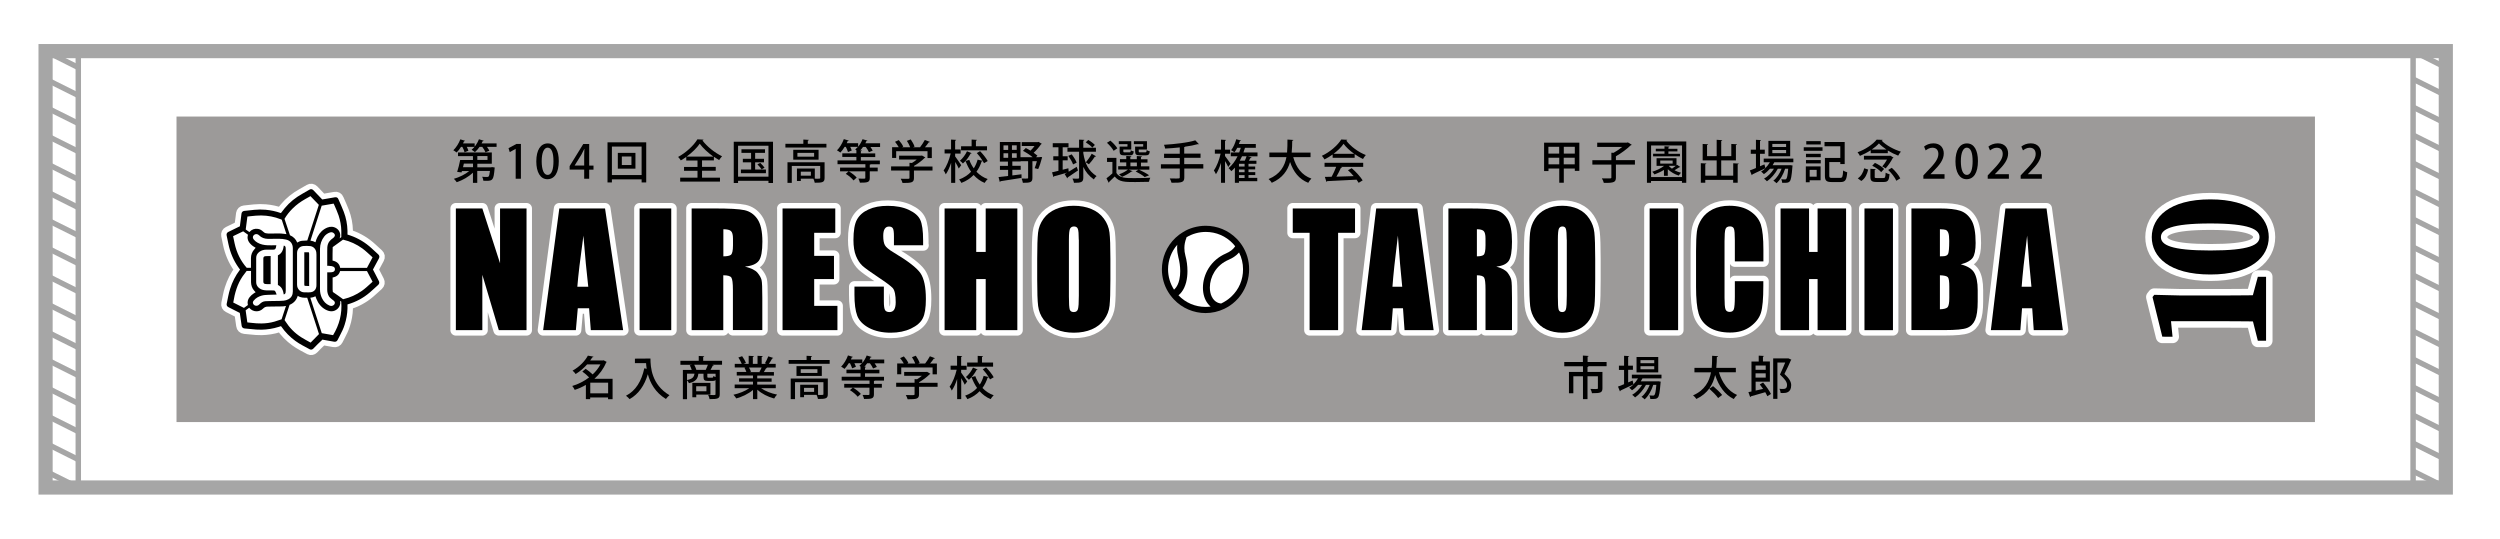 <?xml version="1.0" encoding="utf-8"?>
<!-- Generator: Adobe Illustrator 27.5.0, SVG Export Plug-In . SVG Version: 6.00 Build 0)  -->
<svg version="1.1" id="_x32_043" xmlns="http://www.w3.org/2000/svg" xmlns:xlink="http://www.w3.org/1999/xlink" x="0px" y="0px"
	 viewBox="0 0 3247.7 699.7" style="enable-background:new 0 0 3247.7 699.7;" xml:space="preserve">
<style type="text/css">
	.st0{fill:#FFFFFF;}
	.st1{fill:none;stroke:#A6A6A6;stroke-width:7.087;stroke-miterlimit:10;}
	.st2{fill:none;stroke:#A6A6A6;stroke-width:18.425;stroke-miterlimit:10;}
	.st3{fill:#9C9A99;}
	.st4{fill:none;stroke:#FFFFFF;stroke-width:16.79;stroke-linejoin:round;}
	.st5{fill:none;stroke:#FFFFFF;stroke-width:14.173;stroke-miterlimit:10;}
	.st6{fill:none;stroke:#FFFFFF;stroke-width:14.173;stroke-linejoin:round;stroke-miterlimit:10;}
</style>
<rect class="st0" width="3247.7" height="699.7"/>
<g>
	<g>
		<g>
			<g>
				<g>
					<rect x="59.2" y="66.4" class="st1" width="42.5" height="566.9"/>
					<g>
						<line class="st1" x1="59.2" y1="66.4" x2="101.7" y2="87.7"/>
						<line class="st1" x1="59.2" y1="102.8" x2="101.7" y2="124"/>
						<line class="st1" x1="59.2" y1="139.2" x2="101.7" y2="160.4"/>
						<line class="st1" x1="59.2" y1="175.5" x2="101.7" y2="196.8"/>
						<line class="st1" x1="59.2" y1="211.9" x2="101.7" y2="233.2"/>
						<line class="st1" x1="59.2" y1="248.3" x2="101.7" y2="269.6"/>
						<line class="st1" x1="59.2" y1="284.7" x2="101.7" y2="305.9"/>
						<line class="st1" x1="59.2" y1="321.1" x2="101.7" y2="342.3"/>
						<line class="st1" x1="59.2" y1="357.4" x2="101.7" y2="378.7"/>
						<line class="st1" x1="59.2" y1="393.8" x2="101.7" y2="415.1"/>
						<line class="st1" x1="59.2" y1="430.2" x2="101.7" y2="451.4"/>
						<line class="st1" x1="59.2" y1="466.6" x2="101.7" y2="487.8"/>
						<line class="st1" x1="59.2" y1="502.9" x2="101.7" y2="524.2"/>
						<line class="st1" x1="59.2" y1="539.3" x2="101.7" y2="560.6"/>
						<line class="st1" x1="59.2" y1="575.7" x2="101.7" y2="597"/>
						<line class="st1" x1="59.2" y1="612.1" x2="101.7" y2="633.3"/>
					</g>
				</g>
				<g>
					<rect x="3134.8" y="66.4" class="st1" width="42.5" height="566.9"/>
					<g>
						<line class="st1" x1="3134.8" y1="66.4" x2="3177.3" y2="87.7"/>
						<line class="st1" x1="3134.8" y1="102.8" x2="3177.3" y2="124"/>
						<line class="st1" x1="3134.8" y1="139.2" x2="3177.3" y2="160.4"/>
						<line class="st1" x1="3134.8" y1="175.5" x2="3177.3" y2="196.8"/>
						<line class="st1" x1="3134.8" y1="211.9" x2="3177.3" y2="233.2"/>
						<line class="st1" x1="3134.8" y1="248.3" x2="3177.3" y2="269.6"/>
						<line class="st1" x1="3134.8" y1="284.7" x2="3177.3" y2="305.9"/>
						<line class="st1" x1="3134.8" y1="321.1" x2="3177.3" y2="342.3"/>
						<line class="st1" x1="3134.8" y1="357.4" x2="3177.3" y2="378.7"/>
						<line class="st1" x1="3134.8" y1="393.8" x2="3177.3" y2="415.1"/>
						<line class="st1" x1="3134.8" y1="430.2" x2="3177.3" y2="451.4"/>
						<line class="st1" x1="3134.8" y1="466.6" x2="3177.3" y2="487.8"/>
						<line class="st1" x1="3134.8" y1="502.9" x2="3177.3" y2="524.2"/>
						<line class="st1" x1="3134.8" y1="539.3" x2="3177.3" y2="560.6"/>
						<line class="st1" x1="3134.8" y1="575.7" x2="3177.3" y2="597"/>
						<line class="st1" x1="3134.8" y1="612.1" x2="3177.3" y2="633.3"/>
					</g>
				</g>
				<rect x="59.2" y="66.4" class="st2" width="3118.1" height="566.9"/>
			</g>
		</g>
	</g>
</g>
<rect x="229.3" y="151.4" class="st3" width="2778" height="396.9"/>
<g>
	<path d="M2087.1,470.2v5.5h-24.4v0.1h1c-0.1,0.5-0.5,0.8-1.4,1v6.4h19.4v21.1c0,5.9-2.6,6.5-13.6,6.5c-0.3-1.7-1.1-4.1-2-5.6
		c2.3,0.1,4.6,0.2,6.3,0.2c2.9,0,3.4,0,3.4-1.2v-15.4h-13.5v29.7h-5.9v-29.7h-12.5v22.1h-5.7v-27.7h18.2v-7.4h-24.3v-5.5h24.2v-8.4
		l7.5,0.5c-0.1,0.5-0.5,0.8-1.4,1v6.9H2087.1z"/>
	<path d="M2158.6,491.6h-24.9c-0.7,1.3-1.4,2.5-2.2,3.8h21.7l1.1-0.1l3.1,0.5c-0.1,0.5-0.1,1-0.2,1.5c-1,12.5-1.9,17.3-3.5,19.1
		c-1.7,1.9-3.4,2-9.8,1.9c-0.1-1.4-0.5-3.4-1.3-4.6c2.1,0.2,4,0.2,4.8,0.2s1.4-0.1,1.8-0.7c1-1,1.8-4.6,2.5-13.2h-4
		c-2.2,7.1-6.5,14.8-11.2,18.8c-1-1.1-2.7-2.5-4.1-3.3c4.4-3.2,8.3-9.3,10.7-15.5h-4.9c-3.2,6.2-8.9,12.8-14.1,16.3
		c-1-1.1-2.5-2.6-3.8-3.4c4.8-2.6,9.7-7.7,12.9-12.9h-5.2c-2.4,2.8-5.1,5.2-7.9,7c-0.8-0.9-2.5-2.5-3.6-3.3c2-1.1,3.9-2.6,5.6-4.3
		v-0.1c-6.1,3-12.6,6.1-16.9,8c0,0.5-0.3,0.9-0.8,1.1l-2.5-6.2c2.2-0.8,4.9-1.9,7.9-3.1v-18.5h-6.7V475h6.7v-12.8l6.7,0.4
		c-0.1,0.5-0.4,0.8-1.4,0.9V475h6.2v5.4h-6.2v16.4l5.8-2.5c0.1,0.2,0.1,0.5,1.1,4.9c2.3-2.2,4.3-4.9,5.9-7.6h-8v-4.9h38.5V491.6z
		 M2154.2,463.8v20H2126v-20H2154.2z M2149,471.8v-4h-17.9v4H2149z M2149,479.7v-4h-17.9v4H2149z"/>
	<path d="M2255.1,483.6H2233c4.1,13.3,11.8,24.4,23.6,29.5c-1.4,1.2-3.3,3.6-4.3,5.3c-11.9-5.9-19.5-16.9-24.2-31.2
		c-2.7,11.9-9.1,23.9-24.4,31.1c-0.9-1.5-2.6-3.5-4.3-4.7c15.3-6.6,21.1-18.2,23.3-29.9h-21.5v-5.8h22.4c0.6-5.6,0.5-11,0.6-15.7
		l7.7,0.5c-0.1,0.7-0.6,1-1.6,1.2c-0.1,4.1-0.1,8.9-0.7,14h25.4V483.6z M2232,517.1c-2.3-3.4-7.4-8.5-11.5-12.1l4.9-3.4
		c4.1,3.4,9.3,8.3,11.8,11.5L2232,517.1z"/>
	<path d="M2280.6,507.4c3.1-0.7,6.4-1.4,9.8-2.2c-1.4-2-2.9-4-4.3-5.8l4.3-2.5c3.8,4.6,8.3,10.8,10.2,14.9l-4.7,2.9
		c-0.6-1.5-1.6-3.2-2.7-5.2c-7,2.1-14,4.1-18.7,5.4c-0.1,0.5-0.5,0.9-0.9,1l-2.3-6.5c1.2-0.2,2.6-0.5,4-0.8v-38.9h9.4V462l6.8,0.4
		c-0.1,0.5-0.4,0.8-1.3,1v6.2h9v26.2h-18.5V507.4z M2293.8,474.9h-13.2v5.5h13.2V474.9z M2280.6,490.5h13.2V485h-13.2V490.5z
		 M2323.5,465.6l3.6,1.7c-0.1,0.3-0.3,0.6-0.6,0.7c-2.2,5.2-5.2,11.5-8.4,17.8c6.4,5.9,8.8,10.4,8.8,14.5c0,10.2-7.3,10.3-11.2,10.3
		c-0.8,0-1.7,0-2.5-0.1c-0.1-1.5-0.7-3.9-1.7-5.4c1.4,0.2,2.7,0.2,3.8,0.2c3.4,0,6.2-0.2,6.2-5.3c0-3.7-2.7-7.5-9.2-13.4
		c2.6-5.6,5-11,6.8-15.6H2309v47.2h-5.5v-52.6h18.9L2323.5,465.6z"/>
</g>
<g>
	<path d="M603.5,197.8c-0.4-1.9-1.6-4.6-2.9-7h-1.7c-1.7,2.8-3.7,5.3-5.7,7.3c-1.1-0.9-3-2.2-4.3-2.9c3.6-3.4,7.1-8.9,9.1-14.2
		l6.2,1.9c-0.2,0.4-0.7,0.7-1.4,0.6c-0.4,0.9-0.8,1.9-1.3,2.8h15.1v4.5h-10.2c0.9,1.8,1.7,3.6,2.1,5L603.5,197.8z M638.2,217.2
		l1.3-0.1l3.2,0.5c-0.1,0.4-0.1,1.1-0.2,1.6c-1.3,14.7-2.5,15.7-10.6,15.7c-1.2,0-2.6-0.1-4-0.1c-0.1-1.6-0.7-3.8-1.5-5.2
		c2.6,0.3,5.2,0.3,6.2,0.3c1,0,1.6-0.1,2-0.5c0.8-0.7,1.4-2.8,1.9-7.3h-16.5v15.5h-5.6v-13.3c-5.6,5.4-13.7,10-21.1,12.4
		c-0.8-1.3-2.5-3.4-3.7-4.4c7.1-2,14.8-5.8,20-10.1h-9.5l-0.5,1.8l-5.7-0.7c1.4-4.1,2.9-10.4,3.9-15.4h16.6v-5.1H595v-4.7h43.9v14.6
		h-18.8v4.7H638.2z M614.5,212.5h-11.9c-0.4,1.6-0.7,3.2-1.1,4.7h13V212.5z M623,190.8c-1.8,2.6-3.9,5-6,6.8c-1.1-0.9-3-2.3-4.3-3.1
		c3.8-3,7.5-8.3,9.5-13.6c2.8,0.8,4.6,1.3,6.2,1.9c-0.2,0.4-0.7,0.7-1.4,0.6c-0.4,1-0.8,1.9-1.4,2.9h19.5v4.5h-12.5
		c1.3,1.8,2.5,3.7,3.1,5l-5,2c-0.7-1.9-2.5-4.7-4.2-7H623z M620.1,202.7v5.1h13.2v-5.1H620.1z"/>
	<path d="M669.9,232.2v-38.8h-0.1l-7.6,4.2l-1.6-5.1l10.2-5.5h5.9v45.2H669.9z"/>
	<path d="M696.7,209.7c0-14.8,5.6-23.4,14.9-23.4c9.5,0,14.3,9.2,14.3,22.9c0,15.3-5.5,23.6-14.8,23.6
		C701.8,232.8,696.7,223.5,696.7,209.7z M719,209.4c0-10.7-2.3-17.6-7.6-17.6c-4.6,0-7.7,6.4-7.7,17.6c0,11.2,2.8,17.8,7.6,17.8
		C717.2,227.3,719,218.8,719,209.4z"/>
	<path d="M765.4,232.2h-6.5v-11.9h-18.9v-4.5l17.7-28.7h7.7v28h5.6v5.3h-5.6V232.2z M746.5,215h12.4v-13.6c0-2.6,0.1-5.3,0.3-7.9
		h-0.2c-1.4,2.9-2.5,5.1-3.8,7.5l-8.6,13.8V215z"/>
	<path d="M789.2,184.9h50.3V237h-6v-4h-38.6v4h-5.7V184.9z M794.9,227.4h38.6v-37h-38.6V227.4z M802.6,198.6h22.9v20.5h-22.9V198.6z
		 M820.3,214.4v-11.1h-12.5v11.1H820.3z"/>
	<path d="M912,221.9v8.9h23.3v5.1h-51.7v-5.1h22.5v-8.9h-17.5v-5h17.5v-8.4h-14.6v-4.7c-2.3,1.7-4.7,3.2-7.1,4.6
		c-0.7-1.3-2.3-3.4-3.5-4.5c10.4-5.6,20.5-15.2,25.1-22.9l7.9,0.4c-0.2,0.6-0.7,1-1.4,1c5.8,7.9,16.4,16.3,25.5,20.6
		c-1.4,1.4-2.7,3.4-3.8,5c-2.2-1.3-4.5-2.7-6.8-4.3v4.7H912v8.4h17.8v5H912z M926.7,203.4c-7-5-13.7-11.2-17.7-16.7
		c-3.6,5.3-9.8,11.5-17,16.7H926.7z"/>
	<path d="M953.1,184.1h51.1v53.6h-5.9v-2.8h-39.5v2.8h-5.6V184.1z M958.8,229.5h39.5v-40.2h-39.5V229.5z M981,220.2h14v4.8h-32.5
		v-4.8h13.3v-9.3H965v-4.6h10.7v-7.7h-12.5v-4.7h30.6v4.7H981v7.7h11.5v4.6H981V220.2z M989.4,220c-1.1-1.8-3.5-4.6-5.5-6.5l3.7-1.9
		c2,1.8,4.4,4.5,5.6,6.2L989.4,220z"/>
	<path d="M1049.5,186.8h24.1v4.9h-53.3v-4.9h23.3v-5.5l7.2,0.4c-0.1,0.5-0.4,0.8-1.4,1V186.8z M1071.2,210.8v20.3
		c0,5.8-2.7,6.3-12.8,6.3c-0.2-1.6-1.1-3.8-1.8-5.3h-16.3v3h-5v-16.2h23.2v13.2c1.4,0,2.6,0.1,3.6,0.1c2.9,0,3.4-0.1,3.4-1.1v-15.5
		h-36.9v22h-5.6v-26.8H1071.2z M1030.5,194.6h32.9v12.8h-32.9V194.6z M1057.6,203.5v-4.9h-21.7v4.9H1057.6z M1053.4,228.2v-5.2
		h-13.1v5.2H1053.4z"/>
	<path d="M1143.3,186.2v4.8h-12.5c1.2,1.7,2.3,3.4,2.9,4.7l-4.9,2c-0.7-1.8-2.4-4.5-4.1-6.8h-3.6c-1.1,1.6-2.3,3.1-3.6,4.5l2.2,0.1
		c-0.1,0.5-0.5,0.8-1.4,1v2.8h18.7v4.7h-18.7v4.5h24.7v4.9h-11.8c-0.2,0.2-0.5,0.5-1.3,0.5v3.8h10.3v4.9h-10.3v8.5
		c0,5.8-2.8,6.2-12.8,6.2c-0.3-1.6-1.2-3.8-2-5.3c3.5,0.1,6.7,0.1,7.7,0.1c1-0.1,1.3-0.3,1.3-1.1v-8.4h-21.3c3.7,2.2,8,5.5,10.1,8.1
		l-4.1,3.7c-1.9-2.6-6.2-6.2-10.1-8.6l3.7-3.2h-11.1v-4.9h32.9v-4.4h-36.2v-4.9h24.5v-4.5h-18.3v-4.7h18.3v-4
		c-0.5-0.4-1.1-0.7-1.5-1c1.2-1,2.3-2.1,3.5-3.4h-10c0.9,1.7,1.6,3.4,2,4.7l-4.9,2c-0.5-1.7-1.6-4.4-2.8-6.7h-1.6
		c-1.7,2.8-3.6,5.5-5.5,7.4c-1.1-0.9-3.1-2.2-4.4-2.9c3.5-3.4,7-9.2,8.9-14.6l6.4,1.9c-0.2,0.5-0.7,0.7-1.4,0.6
		c-0.4,0.9-0.8,1.9-1.2,2.8h14.8v4.6c2.3-2.8,4.4-6.4,5.7-9.8c2.9,0.8,4.7,1.4,6.4,1.9c-0.2,0.4-0.7,0.7-1.4,0.6
		c-0.4,0.9-0.8,1.9-1.3,2.8H1143.3z"/>
	<path d="M1211.4,216.2v5.3h-24.1v9.7c0,6-3.1,6.5-14.8,6.5c-0.4-1.6-1.5-4-2.4-5.5c2.6,0.1,5.2,0.1,7.1,0.1c4,0,4.3,0,4.3-1.3v-9.5
		h-23.9v-5.3h23.9v-4.7l3.2,0.2c2.2-1.3,4.4-2.9,6.3-4.5h-23v-5h28.7l1-0.2l4.4,2.6c-0.2,0.4-0.7,0.5-1.1,0.7
		c-3.3,3.3-8.5,7.4-13.6,10.2v0.8H1211.4z M1164.2,196.3v8.9h-5.3v-14h8.6c-1.2-2.2-3.1-4.9-4.8-7l4.9-2.2c2.3,2.5,4.8,6.1,5.8,8.5
		l-1.6,0.8h10.6c-0.9-2.5-2.6-5.8-4.3-8.3l5-1.9c2,2.9,4.2,6.7,5,9.4l-2.1,0.8h9.2c2.2-2.8,4.7-6.6,6.2-9.5c5.9,2.2,6.3,2.3,6.6,2.5
		c-0.2,0.5-0.7,0.7-1.5,0.6c-1.3,1.9-3.1,4.3-4.9,6.4h8.9v14h-5.6v-8.9H1164.2z"/>
	<path d="M1240.9,203.3c1.7,2.2,6.7,9.5,7.8,11.3l-3.2,4.3c-0.9-2-2.8-5.6-4.6-8.6v27.3h-5.3v-26.2c-1.9,5.9-4.4,11.5-7,15.1
		c-0.5-1.6-1.8-3.8-2.8-5.1c3.8-5,7.4-14.1,9.2-22h-7.9v-5.3h8.4v-12.8l6.7,0.4c-0.1,0.5-0.4,0.8-1.4,1v11.5h7.1v5.3h-7.1V203.3z
		 M1273.2,196.4c3.8,3.8,8,9.2,9.9,12.8l-4.8,2.8c-0.4-0.9-1-1.9-1.7-3c-0.2,0.5-0.7,0.7-1.4,0.7c-1.5,4.7-3.7,9.3-6.7,13.4
		c4,4.2,8.9,7.5,14.6,9.5c-1.3,1.1-3.1,3.5-4,5c-5.6-2.3-10.3-5.8-14.3-10.3c-4.1,4.3-9.4,7.9-15.9,10.3c-0.6-1.3-2-3.4-2.9-4.5
		c6.5-2.3,11.6-5.8,15.5-10c-2.9-4.1-5.3-8.9-7.2-14l4.9-1.4c1.4,4,3.4,7.6,5.8,11c2.3-3.5,3.9-7.3,5-11.3l6.6,1.5
		c-2-3.2-5-7.1-7.7-10.1L1273.2,196.4z M1262.2,199c-0.2,0.4-0.7,0.6-1.3,0.5c-2.2,4.3-5.9,9.4-10,12.9c-0.8-1.1-2.7-2.7-3.9-3.6
		c3.7-3.1,7.3-8,9.2-12.3L1262.2,199z M1282.2,190v5.3h-33.7V190h13.7v-8.7l7,0.4c-0.1,0.5-0.4,0.8-1.4,1v7.3H1282.2z"/>
	<path d="M1350.7,203.9l3.1,0.2l-0.2,1c-1.3,4.9-3.1,10.7-4.9,14.5c-4.1-0.9-4.4-1-4.6-1.1c1-2.3,2-5.7,2.9-9.1h-5.8V231
		c0,5.9-2.8,6.5-12.4,6.5c-0.2-1.6-1-4-1.7-5.6c1.9,0.1,3.7,0.1,5.2,0.1c3.1,0,3.3,0,3.3-1.1v-21.5h-9.7v0.4h-10.8v5.6h10.9v5.2
		h-10.9v7.3c3.9-0.5,7.9-1,11.9-1.5l0.1,4.7c-10,1.7-20.6,3.3-27.3,4.3c-0.1,0.6-0.6,0.8-1,1l-1.6-6.4c3.4-0.4,7.6-0.8,12.4-1.4
		v-7.9H1299v-5.2h10.4v-5.6h-10.5v-25.4h26.8v19.7h15.8c-3.5-2.9-8.3-6.1-12.6-8.2l3.7-3.7c2,1,4.1,2.1,6.1,3.4
		c1.9-1.7,3.7-3.9,5.2-6h-16.6v-5.1h20.8l1-0.3l4.3,2.5c-0.2,0.3-0.6,0.6-1.1,0.7c-2.3,3.4-5.8,7.7-9.5,10.9
		c1.9,1.4,3.6,2.7,4.9,3.8l-1.8,2H1350.7z M1303.6,188.9v5.9h6.1v-5.9H1303.6z M1303.6,199.1v5.9h6.1v-5.9H1303.6z M1320.8,194.7
		v-5.9h-6.2v5.9H1320.8z M1320.8,205v-5.9h-6.2v5.9H1320.8z"/>
	<path d="M1388.3,223.1c3.2-1.9,6.8-4.1,10.4-6.4l1.7,4.7c-4.8,3.4-10,6.9-13.4,9.1c0.1,0.5-0.2,1-0.5,1.2l-3.4-5.6
		c0.9-0.5,1.9-1,3-1.7v-0.1c-6.2,1.9-12.5,3.6-16.7,4.7c-0.1,0.5-0.5,0.9-0.9,1l-1.8-6.1c2.3-0.5,5.2-1.2,8.3-2v-13.6h-6.7v-5.3h6.7
		v-11.7h-7.4v-5.3h20.5v5.3h-7.6v11.7h6.5v5.3h-6.5v12.2c2.4-0.6,4.9-1.3,7.4-1.9L1388.3,223.1z M1407.3,197.1v1.9
		c2.4,14.5,6.7,22.7,17.2,29.8c-1.3,1-2.8,2.8-3.5,4.3c-6.5-4.7-10.7-9.8-13.7-16.3v14c0,5.9-2.8,6.7-12.1,6.7c-0.2-1.5-1.1-4-2-5.5
		c1.7,0.1,3.2,0.1,4.5,0.1c3.8,0,4.1,0,4.1-1.3v-33.7h-15.1v-5.2h15.1v-10.5l6.9,0.3c-0.1,0.5-0.4,0.9-1.4,1.1v9.1h16.4v5.2H1407.3z
		 M1392.2,200.5c2.6,3.3,5.4,7.8,6.5,10.8l-4.7,2.3c-1-3-3.7-7.6-6.2-11.1L1392.2,200.5z M1413.7,181.8c3.1,1.7,6.8,4.5,8.6,6.5
		l-3.3,3.4c-1.7-2-5.4-4.9-8.5-6.8L1413.7,181.8z M1423.8,203c-0.2,0.5-0.8,0.5-1.5,0.5c-1.9,2.9-5.2,7.3-7.7,9.9
		c-0.1,0-4-2.5-4-2.5c2.5-2.9,5.8-7.7,7.6-11.2L1423.8,203z"/>
	<path d="M1450.3,205.1v19.6c4.1,6.7,11.9,6.7,23.3,6.7c7,0,15.4-0.2,20.7-0.5c-0.6,1.3-1.4,3.7-1.7,5.3c-4.6,0.2-11.6,0.3-17.9,0.3
		c-13.3,0-20.9,0-26.6-7.2c-2.5,2.5-5,5-7.2,7c0.1,0.5-0.1,0.8-0.6,1.1l-2.9-5.8c2.3-1.7,5.2-4,7.7-6.4v-14.8h-7v-5.3H1450.3z
		 M1442.5,182.7c3.4,2.9,7.3,7,9,10l-4.8,3.2c-1.6-3-5.3-7.4-8.7-10.4L1442.5,182.7z M1465.8,220.2l5.5,2.2
		c-0.2,0.4-0.7,0.5-1.4,0.4c-3.2,2.5-8.1,5.2-12.3,6.9c-1-1-2.7-2.5-3.8-3.3c4.1-1.4,8.8-3.8,11.6-6.2h-12.8v-4.3h10.5v-4.9h-8.2
		v-4.3h8.2v-4.1l6.7,0.4c-0.1,0.5-0.4,0.8-1.4,1v2.8h8.4v-4.1l6.8,0.4c-0.1,0.5-0.4,0.8-1.4,1v2.8h8.5v4.3h-8.5v4.9h10.9v4.3h-13.4
		c4.7,2.2,10,5,13.1,7.3l-5.7,2.3c-2.6-2.2-7.3-5.1-11.8-7.3l3.8-2.3H1465.8z M1464.7,190.5v-3.3h-11.3v-3.8h16.2v10.9h-10.3v2.2
		c0,1.2,0.3,1.4,2.1,1.4h5.8c1.3,0,1.6-0.3,1.7-2.7c1,0.7,2.8,1.3,4,1.5c-0.5,4-1.7,5.1-5.2,5.1h-7c-4.9,0-6.2-1.1-6.2-5.3v-6.1
		H1464.7z M1468.5,211.1v4.9h8.4v-4.9H1468.5z M1485.1,190.5v-3.3H1473v-3.8h17v10.9h-10.7v2.2c0,1.3,0.3,1.4,2.2,1.4h6.2
		c1.4,0,1.7-0.4,1.9-2.9c1,0.7,2.8,1.3,4.1,1.6c-0.5,4.1-1.8,5.2-5.3,5.2h-7.4c-5,0-6.4-1.1-6.4-5.3v-6.1H1485.1z"/>
	<path d="M1563.2,213.4v5.5h-24.7v11.4c0,6.4-2.5,7.3-16.6,7.1c-0.4-1.6-1.4-4.1-2.3-5.6c2.8,0.1,5.6,0.1,7.8,0.1
		c4.9,0,5.2,0,5.2-1.7v-11.3h-24.5v-5.5h24.5v-8.2h-20.4v-5.5h20.4v-8.2c-6.3,0.7-12.8,1.2-19,1.5c-0.2-1.4-0.9-3.7-1.5-4.9
		c14.5-0.9,31.4-2.8,40.7-5.8l4.6,4.9c-0.2,0.2-0.5,0.2-1,0.2c-0.2,0-0.4,0-0.6-0.1c-4.4,1.3-10,2.4-16.1,3.2
		c-0.2,0.3-0.6,0.5-1.3,0.5v8.5h21.2v5.5h-21.2v8.2H1563.2z"/>
	<path d="M1591.4,202.7c1.7,2.1,6.2,8.5,7.2,10l-3,4.2c-0.8-1.9-2.6-5-4.2-7.7v28.3h-5.2v-26c-1.9,5.8-4.1,11.2-6.6,14.8
		c-0.5-1.5-1.9-3.7-2.7-4.9c3.7-5,7.1-14,8.8-21.8h-7.5v-5.3h8v-12.9l6.6,0.4c-0.1,0.5-0.4,0.8-1.4,1v11.6h6.6v5.3h-6.6V202.7z
		 M1633.6,198.2v4.9H1621l5,1.2c-0.2,0.5-0.7,0.7-1.4,0.7c-0.6,1.1-1.4,2.5-2.2,3.8h9.8v4h-10.3v3.5h8.7v3.8h-8.7v3.5h8.8v3.8h-8.8
		v3.7h11.4v4.3h-23.8v2.1h-5.3v-19.7c-1.4,1.7-3,3.2-4.6,4.6c-0.8-1.1-2.5-3.1-3.6-4c4.6-3.7,8.6-9.1,11.7-15.4h-8.8v-4.9h10.9
		c0.8-2,1.5-4,2.1-6.1h-4.6c-1.1,2.2-2.4,4.3-3.7,5.8c-1-0.8-3-2.1-4.3-2.7c2.8-3.3,5.2-8.9,6.7-14.2l6.2,1.7
		c-0.2,0.4-0.7,0.7-1.4,0.6c-0.4,1.3-0.8,2.6-1.4,3.9h22v4.9h-13.4c-0.2,0.1-0.4,0.1-0.7,0.1c-0.6,2-1.3,4-2,6H1633.6z
		 M1616.8,216.3v-3.5h-7.3v3.5H1616.8z M1616.8,223.7v-3.5h-7.3v3.5H1616.8z M1616.8,231.2v-3.7h-7.3v3.7H1616.8z M1613.5,203
		c-0.9,2-1.9,3.9-2.9,5.7h6.5c0.9-1.9,1.8-4,2.3-5.7H1613.5z"/>
	<path d="M1702.5,204.1H1680c3.7,13.3,11,23.5,23.6,27.9c-1.4,1.3-3.2,3.8-4.1,5.5c-12.1-4.9-19.2-14.2-23.6-27.1
		c-3.1,10.9-9.6,20.9-23.8,27.1c-0.8-1.6-2.6-3.6-4.1-4.9c15.2-6.2,21-17,23.2-28.5H1649v-5.9h23c0.5-5.8,0.5-11.6,0.5-16.9l7.7,0.5
		c-0.1,0.6-0.5,1-1.5,1.1c-0.1,4.7-0.1,10-0.7,15.3h24.5V204.1z"/>
	<path d="M1731.2,205.1v-4.4c-3.3,2.4-7,4.6-10.6,6.4c-0.7-1.3-2.2-3.5-3.4-4.7c10.5-4.8,20.6-13.7,25.2-21.2l7.9,0.4
		c-0.1,0.5-0.7,0.9-1.4,1c5.7,7.8,16.1,15.2,25.4,18.8c-1.4,1.4-2.6,3.5-3.7,5.2c-3.5-1.7-7.3-3.9-10.8-6.4v4.8H1731.2z
		 M1720.7,216.8v-5.3h50.2v5.3h-28.6l1.3,0.4c-0.2,0.5-0.8,0.7-1.6,0.7c-1.5,3.4-3.7,7.9-5.9,11.6c7-0.2,14.8-0.4,22.4-0.7
		c-2.3-2.7-4.9-5.5-7.4-7.7l4.9-2.6c5.5,4.7,11.3,11.2,14.2,15.8l-5.2,3.2c-0.7-1.2-1.6-2.6-2.7-4.1c-14,0.8-28.8,1.4-38.2,1.9
		c-0.1,0.5-0.5,0.8-1,0.9l-2-6.4c2.5-0.1,5.5-0.1,8.8-0.2c2.1-3.8,4.4-8.8,5.9-12.9H1720.7z M1759.2,199.8
		c-5.5-3.9-10.5-8.5-13.8-13c-2.9,4.3-7.5,8.9-13,13H1759.2z"/>
	<path d="M2005.9,185.3h45.8V222h-5.9v-3.1h-14.3v18.5h-5.9v-18.5h-14v3.3h-5.7V185.3z M2025.5,190.7h-14v8.8h14V190.7z
		 M2011.6,213.5h14v-8.6h-14V213.5z M2045.8,199.5v-8.8h-14.3v8.8H2045.8z M2031.4,213.5h14.3v-8.6h-14.3V213.5z"/>
	<path d="M2123.9,208.1v5.7h-24.7v16.7c0,5.9-2,7.3-15.7,7.1c-0.4-1.7-1.5-4.3-2.5-5.9c2.8,0.1,5.5,0.1,7.6,0.1c4.5,0,4.7,0,4.7-1.4
		v-16.6h-24.7v-5.7h24.7v-9.7l2.9,0.1c3.8-2.1,7.9-4.9,11.2-7.6h-32.5v-5.6h38.8l1-0.4l5.1,3.2c-0.3,0.4-0.8,0.6-1.4,0.7
		c-4.8,4.7-12.4,10.4-19.2,14.2v5H2123.9z"/>
	<path d="M2139.5,183.8h51.1v53.7h-5.6v-2.4h-40.2v2.4h-5.3V183.8z M2144.9,230h40.2v-41h-40.2V230z M2178.7,214.1l4.1,2.8
		c-0.3,0.4-0.8,0.4-1.3,0.4c-1.6,1.1-4,2.6-6.2,3.9c2.6,1.4,5.6,2.5,8.5,3.2c-1,0.9-2.3,2.6-3,3.7c-5.2-1.6-10.4-4.7-14.2-8.3v8.6
		h-5v-7.7c-3.8,2.4-8.2,4.4-12.3,5.9c-0.6-1-2-2.6-2.9-3.5c5.3-1.6,11.2-4.3,15.3-7.6h-9.7v-10h25.9v9.4L2178.7,214.1z
		 M2182.4,199.7v3.4h-34.9v-3.4h14.8v-3.1h-11.3v-3.4h11.3v-3.2l6.5,0.4c-0.1,0.5-0.4,0.8-1.4,1v1.9h11.7v3.4h-11.7v3.1H2182.4z
		 M2156.8,208.5v4h16.1v-4H2156.8z M2168.2,215.5l-0.2,0.2c1.1,1.2,2.5,2.3,4,3.4c1.7-1.1,3.6-2.5,5.1-3.7H2168.2z"/>
	<path d="M2251.5,212.1l7.3,0.4c-0.1,0.5-0.5,0.8-1.4,1v23.9h-5.9v-3.7h-36.2v3.7h-5.8v-25.4l7.2,0.4c-0.1,0.5-0.5,0.8-1.4,1v14.8
		h14.8v-19.8h-18.2v-21.4l7.1,0.4c-0.1,0.5-0.5,0.8-1.4,1v14.4h12.5v-21.2l7.3,0.5c-0.1,0.5-0.4,0.8-1.4,1v19.7h13.1V187l7.4,0.4
		c-0.1,0.5-0.5,0.9-1.4,1v20h-19.1v19.8h15.6V212.1z"/>
	<path d="M2329.9,210.8H2305c-0.7,1.3-1.4,2.5-2.2,3.8h21.7l1.1-0.1l3.1,0.5c-0.1,0.5-0.1,1-0.2,1.5c-1,12.5-1.9,17.3-3.5,19.1
		c-1.7,1.9-3.4,2-9.8,1.9c-0.1-1.4-0.5-3.4-1.3-4.6c2.1,0.2,4,0.2,4.8,0.2s1.4-0.1,1.8-0.7c1-1,1.8-4.6,2.5-13.2h-4
		c-2.2,7.1-6.5,14.8-11.2,18.8c-1-1.1-2.7-2.5-4.1-3.3c4.4-3.2,8.3-9.3,10.7-15.5h-4.9c-3.2,6.2-8.9,12.8-14.1,16.3
		c-1-1.1-2.5-2.6-3.8-3.4c4.8-2.6,9.7-7.7,12.9-12.9h-5.2c-2.4,2.8-5.1,5.2-7.9,7c-0.8-0.9-2.5-2.5-3.6-3.3c2-1.1,3.9-2.6,5.6-4.3
		v-0.1c-6.1,3-12.6,6.1-16.9,8c0,0.5-0.3,0.9-0.8,1.1l-2.5-6.2c2.2-0.8,4.9-1.9,7.9-3.1v-18.5h-6.7v-5.4h6.7v-12.8l6.7,0.4
		c-0.1,0.5-0.4,0.8-1.4,0.9v11.5h6.2v5.4h-6.2V216l5.8-2.5c0.1,0.2,0.1,0.5,1.1,4.9c2.3-2.2,4.3-4.9,5.9-7.6h-8V206h38.5V210.8z
		 M2325.6,183v20h-28.3v-20H2325.6z M2320.3,191v-4h-17.9v4H2320.3z M2320.3,198.9v-4h-17.9v4H2320.3z"/>
	<path d="M2343.2,195.9v-4.6h24.4v4.6H2343.2z M2365.1,216.2v18h-14.2v2.6h-5v-20.6H2365.1z M2346.1,204.2v-4.4h19.2v4.4H2346.1z
		 M2346.1,212.3v-4.4h19.2v4.4H2346.1z M2365.3,183.3v4.4h-18.8v-4.4H2365.3z M2360,220.7h-9.1v8.8h9.1V220.7z M2376.4,228.2
		c0,2.5,0.6,2.9,3.7,2.9h10.3c3.1,0,3.5-1.4,4-9.6c1.3,1,3.7,1.9,5.3,2.3c-0.8,10-2.4,12.7-8.8,12.7h-11.3c-6.8,0-8.9-1.7-8.9-8.2
		v-23.1h20V190h-20.5v-5.5h26.2v28.6h-5.7v-2.6h-14.3V228.2z"/>
	<path d="M2430.2,198.9v-3.7c-4.3,2.8-9.2,5.3-14,7.3c-0.7-1.3-2-3.6-3.1-4.7c10.1-3.6,20-10.3,24.8-16.4l7.9,0.3
		c-0.1,0.5-0.7,0.8-1.4,1c5.8,6.1,16.1,11.6,25,14.3c-1.3,1.4-2.6,3.6-3.5,5.2c-4.3-1.6-9.1-4-13.5-6.7v3.5H2430.2z M2426.9,220.3
		c-1.4,5.8-3.8,11.5-8.9,14.8l-4.6-3.4c4.4-2.8,7.1-7.8,8.4-13.1L2426.9,220.3z M2455.5,202.2l4.4,2.6c-0.2,0.3-0.7,0.5-1.1,0.6
		c-2,4-5.9,9.7-9.2,13.4c-1.1-0.8-3.1-2-4.4-2.6c2.2-2.4,4.5-5.8,6.2-8.9h-30v-4.9h33.2L2455.5,202.2z M2435.3,229.4
		c0,1.7,0.4,1.9,3.1,1.9h8.3c2.2,0,2.6-0.8,2.9-7c1.2,0.9,3.6,1.7,5.1,2.1c-0.7,8-2.2,10-7.5,10h-9.4c-6.5,0-8-1.6-8-7v-10.1l7,0.4
		c-0.1,0.5-0.4,0.8-1.4,1V229.4z M2450.7,194.3c-3.8-2.5-7.3-5.3-9.8-8c-2.3,2.6-5.6,5.4-9.4,8H2450.7z M2443.8,223.6
		c-2.2-2.7-7.3-6.2-11.6-8.3l3.5-3.7c4.3,1.9,9.5,5.2,11.9,7.9L2443.8,223.6z M2463.5,234.8c-1.7-4-6.2-9.9-10.6-14l4.7-2.8
		c4.4,4,9.1,9.6,11,13.7L2463.5,234.8z"/>
	<path d="M2526.1,232.2h-27.5v-4.3l4.7-5c9.5-9.8,14.8-16,14.8-22.8c0-4.4-2.1-8.2-7.8-8.2c-3.5,0-6.6,1.9-8.7,3.5l-2.1-5
		c2.8-2.3,7.1-4.2,12.2-4.2c9.3,0,13.4,6.3,13.4,13.1c0,8.3-5.6,15.2-13.5,23.1l-3.7,3.8v0.1h18.2V232.2z"/>
	<path d="M2540.3,209.7c0-14.8,5.6-23.4,14.9-23.4c9.5,0,14.3,9.2,14.3,22.9c0,15.3-5.5,23.6-14.8,23.6
		C2545.4,232.8,2540.3,223.5,2540.3,209.7z M2562.6,209.4c0-10.7-2.3-17.6-7.6-17.6c-4.6,0-7.7,6.4-7.7,17.6
		c0,11.2,2.8,17.8,7.6,17.8C2560.8,227.3,2562.6,218.8,2562.6,209.4z"/>
	<path d="M2609.7,232.2h-27.5v-4.3l4.7-5c9.5-9.8,14.8-16,14.8-22.8c0-4.4-2.1-8.2-7.8-8.2c-3.5,0-6.6,1.9-8.7,3.5l-2.1-5
		c2.8-2.3,7.1-4.2,12.2-4.2c9.3,0,13.4,6.3,13.4,13.1c0,8.3-5.6,15.2-13.5,23.1l-3.7,3.8v0.1h18.2V232.2z"/>
	<path d="M2652.5,232.2H2625v-4.3l4.7-5c9.5-9.8,14.8-16,14.8-22.8c0-4.4-2.1-8.2-7.8-8.2c-3.5,0-6.6,1.9-8.7,3.5l-2.1-5
		c2.8-2.3,7.1-4.2,12.2-4.2c9.3,0,13.4,6.3,13.4,13.1c0,8.3-5.6,15.2-13.5,23.1l-3.7,3.8v0.1h18.2V232.2z"/>
</g>
<g>
	<path d="M795.8,492v26.6h-5.9v-2.3h-23.2v2.2h-5.6V500c-4.6,2.7-9.5,4.9-14.5,6.5c-0.7-1.6-2.1-3.9-3.2-5.1
		c7.6-2.2,15.3-6.1,21.9-11.1c-2.3-2.5-5.8-5.5-8.8-7.6l4.3-3.6c3,2,6.7,4.9,9.1,7.3c4.1-3.8,7.6-8.2,10.1-13h-17.3
		c-3.9,4.4-8.8,8.8-14.9,12.5c-0.8-1.4-2.7-3.4-4-4.4c9.7-5.4,16.4-13,19.9-19.5l7.3,1.3c-0.2,0.6-0.7,0.9-1.5,0.9
		c-0.8,1.3-1.7,2.7-2.8,4.1h16.5l0.9-0.3l4.1,2.2c-0.2,0.4-0.5,0.6-0.8,0.8c-3.4,8.2-8.7,15.3-15.2,21.1H795.8z M766.8,511h23.2
		v-13.9h-23.2V511z"/>
	<path d="M839.2,465.8h5.8c0,11.1,1.4,33.8,24.7,47.6c-1.3,1-3.6,3.4-4.6,4.9c-13.9-8.4-20.5-20.9-23.5-32.2
		c-4.4,14.6-11.9,25.7-23.7,32.4c-1-1.2-3.2-3.4-4.7-4.4c12.7-6.5,20.2-19,23.8-35.7l3.1,0.7c-0.4-2.6-0.7-5.1-0.8-7.4h-14.5v-5.8
		L839.2,465.8L839.2,465.8z"/>
	<path d="M938,468.6v5.2h-12.7l2.1,0.5c-0.2,0.4-0.7,0.7-1.5,0.7c-0.7,1.6-1.8,3.7-2.9,5.5H935V512c0,5.8-2.3,6.5-13.2,6.5
		c-0.2-1.6-1.1-4-1.9-5.5c2.3,0.1,4.6,0.2,6.2,0.2c3.2,0,3.4,0,3.4-1.3v-18.2c-0.8,0.9-2,1.2-3.7,1.2h-6c-4.9,0-5.9-1.3-5.9-5.6
		v-3.8h-6.7c-0.7,6-2.8,10.2-12.2,12.3c-0.4-1.1-1.5-2.8-2.5-3.7v24.5h-5.4v-38h11.5c-0.6-1.9-1.6-4.3-2.5-6.1l3-0.6h-15.2v-5.2
		h23.8v-6.3l7.2,0.4c-0.1,0.5-0.4,0.8-1.4,1v4.9H938z M892.5,485.4v8.3c7-1.4,9-3.7,9.7-8.3H892.5z M922.9,512.6h-18.4v3.5h-5.1
		v-18.7h23.5V512.6z M903.8,480.5h13c1-2,2-4.6,2.8-6.7h-17.8c1.1,2.1,2.3,4.7,2.8,6.5L903.8,480.5z M917.7,501.8h-13.3v6.5h13.3
		V501.8z M925.1,490.6c1.1,0,1.4-0.2,1.6-2.1c0.6,0.5,1.8,0.9,2.9,1.3v-4.3h-10.7v3.8c0,1.1,0.2,1.3,1.7,1.3H925.1z"/>
	<path d="M1007.9,504.3h-19.2c5.5,3.8,13.3,6.9,20.8,8.3c-1.3,1.2-2.9,3.5-3.8,5.1c-8-2.1-16.1-6.2-21.9-11.5v12.3h-5.6v-11.9
		c-5.8,4.9-14.1,8.9-21.7,11c-0.8-1.4-2.5-3.6-3.7-4.8c7.3-1.6,15.2-4.7,20.6-8.5h-19v-4.8h23.8v-3.7h-18.1v-4.3h18.1v-3.7h-21.1
		v-4.6h12.5c-0.5-1.7-1.6-3.9-2.6-5.6l1.4-0.2v-0.1l-13.9,0.1v-4.7h9.1c-0.9-2.4-2.8-5.8-4.4-8.3l4.9-1.7c1.9,2.6,4.1,6.4,4.9,8.8
		l-3.2,1.2h6.8v-10.5l6.8,0.4c-0.1,0.5-0.5,1-1.4,1.1v9h6.1v-10.5l6.8,0.4c-0.1,0.6-0.5,1-1.4,1.1v9h6.4l-2.2-0.8
		c1.5-2.5,3.4-6.3,4.4-9l6.5,2.1c-0.2,0.4-0.7,0.7-1.4,0.6c-1.1,2.1-2.8,4.9-4.4,7.1h8.9v4.7h-12.2l1.1,0.4
		c-0.2,0.4-0.7,0.6-1.4,0.6c-0.7,1.4-1.8,3.3-2.9,4.9h13.1v4.6h-21.7v3.7h18.7v4.3h-18.7v3.7h24.1V504.3z M986.6,483.1
		c0.9-1.6,2-3.7,2.8-5.6h-16.4c1.1,1.8,2.2,4,2.6,5.5l-1.8,0.4h13.3L986.6,483.1z"/>
	<path d="M1053.7,467.7h24.1v4.9h-53.3v-4.9h23.3v-5.5l7.2,0.4c-0.1,0.5-0.4,0.8-1.4,1V467.7z M1075.4,491.7v20.3
		c0,5.8-2.7,6.3-12.8,6.3c-0.2-1.6-1.1-3.8-1.8-5.3h-16.3v3h-5v-16.2h23.2v13.2c1.4,0,2.6,0.1,3.6,0.1c2.9,0,3.4-0.1,3.4-1.1v-15.5
		h-36.9v22h-5.6v-26.8H1075.4z M1034.7,475.6h32.9v12.8h-32.9V475.6z M1061.9,484.5v-4.9h-21.7v4.9H1061.9z M1057.6,509.1v-5.2
		h-13.1v5.2H1057.6z"/>
	<path d="M1148.7,467.2v4.8h-12.5c1.2,1.7,2.3,3.4,2.9,4.7l-4.9,2c-0.7-1.8-2.4-4.5-4.1-6.8h-3.6c-1.1,1.6-2.3,3.1-3.6,4.5l2.2,0.1
		c-0.1,0.5-0.5,0.8-1.4,1v2.8h18.7v4.7h-18.7v4.5h24.7v4.9h-11.8c-0.2,0.2-0.5,0.5-1.3,0.5v3.8h10.3v4.9h-10.3v8.5
		c0,5.8-2.8,6.2-12.8,6.2c-0.3-1.6-1.2-3.8-2-5.3c3.5,0.1,6.7,0.1,7.7,0.1c1-0.1,1.3-0.3,1.3-1.1v-8.4h-21.3c3.7,2.2,8,5.5,10.1,8.1
		l-4.1,3.7c-1.9-2.6-6.2-6.2-10.1-8.6l3.7-3.2h-11.1v-4.9h32.9v-4.4h-36.2v-4.9h24.5v-4.5h-18.3v-4.7h18.3v-4
		c-0.5-0.4-1.1-0.7-1.5-1c1.2-1,2.3-2.1,3.5-3.4h-10c0.9,1.7,1.6,3.4,2,4.7l-4.9,2c-0.5-1.7-1.6-4.4-2.8-6.7h-1.6
		c-1.7,2.8-3.6,5.5-5.5,7.4c-1.1-0.9-3.1-2.2-4.4-2.9c3.5-3.4,7-9.2,8.9-14.6l6.4,1.9c-0.2,0.5-0.7,0.7-1.4,0.6
		c-0.4,0.9-0.8,1.9-1.2,2.8h14.8v4.6c2.3-2.8,4.4-6.4,5.7-9.8c2.9,0.8,4.7,1.4,6.4,1.9c-0.2,0.4-0.7,0.7-1.4,0.6
		c-0.4,0.9-0.8,1.9-1.3,2.8H1148.7z"/>
	<path d="M1218,497.2v5.3h-24.1v9.7c0,6-3.1,6.5-14.8,6.5c-0.4-1.6-1.5-4-2.4-5.5c2.6,0.1,5.2,0.1,7.1,0.1c4,0,4.3,0,4.3-1.3v-9.5
		h-23.9v-5.3h23.9v-4.7l3.2,0.2c2.2-1.3,4.4-2.9,6.3-4.5h-23v-5h28.7l1-0.2l4.4,2.6c-0.2,0.4-0.7,0.5-1.1,0.7
		c-3.3,3.3-8.5,7.4-13.6,10.2v0.8H1218z M1170.8,477.3v8.9h-5.3v-14h8.6c-1.2-2.2-3.1-4.9-4.8-7l4.9-2.2c2.3,2.5,4.8,6.1,5.8,8.5
		l-1.6,0.8h10.6c-0.9-2.5-2.6-5.8-4.3-8.3l5-1.9c2,2.9,4.2,6.7,5,9.4l-2.1,0.8h9.2c2.2-2.8,4.7-6.6,6.2-9.5c5.9,2.2,6.3,2.3,6.6,2.5
		c-0.2,0.5-0.7,0.7-1.5,0.6c-1.3,1.9-3.1,4.3-4.9,6.4h8.9v14h-5.6v-8.9H1170.8z"/>
	<path d="M1248.7,484.2c1.7,2.2,6.7,9.5,7.8,11.3l-3.2,4.3c-0.9-2-2.8-5.6-4.6-8.6v27.3h-5.3v-26.2c-1.9,5.9-4.4,11.5-7,15.1
		c-0.5-1.6-1.8-3.8-2.8-5.1c3.8-5,7.4-14.1,9.2-22h-7.9v-5.3h8.4v-12.8l6.7,0.4c-0.1,0.5-0.4,0.8-1.4,1v11.5h7.1v5.3h-7.1V484.2z
		 M1281,477.3c3.8,3.8,8,9.2,9.9,12.8l-4.8,2.8c-0.4-0.9-1-1.9-1.7-3c-0.2,0.5-0.7,0.7-1.4,0.7c-1.5,4.7-3.7,9.3-6.7,13.4
		c4,4.2,8.9,7.5,14.6,9.5c-1.3,1.1-3.1,3.5-4,5c-5.6-2.3-10.3-5.8-14.3-10.3c-4.1,4.3-9.4,7.9-15.9,10.3c-0.6-1.3-2-3.4-2.9-4.5
		c6.5-2.3,11.6-5.8,15.5-10c-2.9-4.1-5.3-8.9-7.2-14l4.9-1.4c1.4,4,3.4,7.6,5.8,11c2.3-3.5,3.9-7.3,5-11.3l6.6,1.5
		c-2-3.2-5-7.1-7.7-10.1L1281,477.3z M1270,480c-0.2,0.4-0.7,0.6-1.3,0.5c-2.2,4.3-5.9,9.4-10,12.9c-0.8-1.1-2.7-2.7-3.9-3.6
		c3.7-3.1,7.3-8,9.2-12.3L1270,480z M1290.1,471v5.3h-33.7V471h13.7v-8.7l7,0.4c-0.1,0.5-0.4,0.8-1.4,1v7.3H1290.1z"/>
</g>
<g>
	<g>
		<path class="st4" d="M2796.3,385.9l2.3-2.9l32.7,0.8h64.6c15.6,0,31.9-0.2,47.9-0.6v34.7c-15.9-0.4-32.3-0.6-47.9-0.6h-75.6
			l2,20.1H2809L2796.3,385.9z M2933.1,359.6h10.7v83h-10.7l-6.7-26.5v-31.6L2933.1,359.6z"/>
		<path class="st4" d="M2871.4,259c53.1,0,75.9,23.3,75.9,49c0,25.8-22.8,48.6-75.9,48.6c-53.3,0-76.1-22.8-76.1-48.6
			C2795.4,282.3,2818.2,259,2871.4,259z M2935.3,308c0-9.8-12.6-17.7-63.9-17.7c-51.7,0-64.2,7.9-64.2,17.7
			c0,9.9,12.3,17.4,64.2,17.4C2923,325.4,2935.3,317.9,2935.3,308z"/>
	</g>
	<g>
		<path d="M2796.3,385.9l2.3-2.9l32.7,0.8h64.6c15.6,0,31.9-0.2,47.9-0.6v34.7c-15.9-0.4-32.3-0.6-47.9-0.6h-75.6l2,20.1H2809
			L2796.3,385.9z M2933.1,359.6h10.7v83h-10.7l-6.7-26.5v-31.6L2933.1,359.6z"/>
		<path d="M2871.4,259c53.1,0,75.9,23.3,75.9,49c0,25.8-22.8,48.6-75.9,48.6c-53.3,0-76.1-22.8-76.1-48.6
			C2795.4,282.3,2818.2,259,2871.4,259z M2935.3,308c0-9.8-12.6-17.7-63.9-17.7c-51.7,0-64.2,7.9-64.2,17.7
			c0,9.9,12.3,17.4,64.2,17.4C2923,325.4,2935.3,317.9,2935.3,308z"/>
	</g>
</g>
<g>
	<g>
		<g>
			<path class="st5" d="M365.1,276.6c1.7-2.2,3.3-4.4,5-6.4c6.3-7.6,13.9-13.6,22.5-18.4c3.1-1.8,6.3-3.6,9.4-5.4
				c1.9-1.1,3.6-0.8,5.1,0.7c3.7,3.8,7.3,7.6,11,11.5c0.2,0.2,0.3,0.3,0.5,0.5c1.2-0.2,2.4-0.4,3.7-0.6c4.2-0.7,8.5-1.5,12.7-2.2
				c2.2-0.4,3.8,0.4,4.6,2.5c2.4,5.5,4.9,10.9,7,16.4c3,7.9,4.6,16,4.8,24.5c0,1.7,0,3.3,0,5c1.3,0.4,2.6,0.8,3.9,1.3
				c10.3,3.6,19.5,9.2,27.5,16.6c2.8,2.6,5.7,5.2,8.5,7.8c1.7,1.6,2,3.3,0.9,5.4c-2.5,4.6-4.9,9.2-7.4,13.8
				c-0.1,0.2-0.2,0.4-0.3,0.6c1,1.9,2,3.8,3,5.7c1.6,3.1,3.2,6.1,4.7,9.2c0.9,1.8,0.6,3.6-0.9,5c-3.7,3.3-7.3,6.8-11.1,10
				c-8.3,7.1-17.7,12.1-28.2,15.2c-0.2,0.1-0.4,0.1-0.6,0.2c0,1.8,0,3.6,0,5.4c-0.2,7.2-1.5,14.2-3.7,21c-1.5,4.9-3.8,9.5-6.2,14.1
				c-1,1.9-1.9,3.7-2.9,5.6c-1,1.9-2.5,2.7-4.7,2.3c-5-0.9-10.1-1.8-15.1-2.7c-0.1,0-0.2,0-0.3,0c0.1,0.1,0.1,0.1,0.2,0.2
				c-1.9,1.8-3.8,3.5-5.7,5.4c-2.1,2-4,4.1-6.1,6.2c-1.2,1.2-3,1.6-4.5,0.8c-6.3-3.5-12.9-6.6-18.7-10.9
				c-7.1-5.2-13.2-11.4-18.2-18.6c-0.1-0.2-0.3-0.4-0.5-0.6c-1,0.3-2.1,0.7-3.1,1c-7.2,2.3-14.5,3.4-22,3.6
				c-4.7,0.1-9.3-0.3-13.9-0.8c-2.8-0.3-5.6-0.6-8.4-0.8c-2-0.2-3.5-1.6-3.7-3.6c-0.7-4.9-1.4-9.8-2.1-14.7
				c-0.1-0.6-0.2-1.2-0.3-1.9c-3.2-1.6-6.4-3.2-9.5-4.8c-1.8-0.9-3.6-1.8-5.3-2.7c-1.8-0.9-2.6-2.5-2.2-4.4c1.4-6.5,2.4-13,4.4-19.3
				c2.8-8.9,6.9-17.1,12.6-24.6c0.1-0.1,0.2-0.3,0.3-0.5c-0.6-0.9-1.3-1.7-1.9-2.6c-6.6-9.3-10.9-19.6-13.2-30.7
				c-0.7-3.7-1.5-7.4-2.3-11.1c-0.4-2,0.4-3.6,2.2-4.5c4.6-2.3,9.3-4.5,13.9-6.8c0.4-0.2,0.7-0.4,1.1-0.5c0.5-3.6,0.9-7.2,1.4-10.8
				c0.2-1.9,0.4-3.8,0.7-5.7c0.3-2,1.7-3.3,3.6-3.5c4.4-0.5,8.7-1,13.1-1.4c4.9-0.5,9.8-0.5,14.6-0.1c6.8,0.6,13.4,2,19.8,4.3
				C365,276.6,365.1,276.6,365.1,276.6z"/>
		</g>
		<g>
			<path class="st0" d="M365.1,276.6c1.7-2.2,3.3-4.4,5-6.4c6.3-7.6,13.9-13.6,22.5-18.4c3.1-1.8,6.3-3.6,9.4-5.4
				c1.9-1.1,3.6-0.8,5.1,0.7c3.7,3.8,7.3,7.6,11,11.5c0.2,0.2,0.3,0.3,0.5,0.5c1.2-0.2,2.4-0.4,3.7-0.6c4.2-0.7,8.5-1.5,12.7-2.2
				c2.2-0.4,3.8,0.4,4.6,2.5c2.4,5.5,4.9,10.9,7,16.4c3,7.9,4.6,16,4.8,24.5c0,1.7,0,3.3,0,5c1.3,0.4,2.6,0.8,3.9,1.3
				c10.3,3.6,19.5,9.2,27.5,16.6c2.8,2.6,5.7,5.2,8.5,7.8c1.7,1.6,2,3.3,0.9,5.4c-2.5,4.6-4.9,9.2-7.4,13.8
				c-0.1,0.2-0.2,0.4-0.3,0.6c1,1.9,2,3.8,3,5.7c1.6,3.1,3.2,6.1,4.7,9.2c0.9,1.8,0.6,3.6-0.9,5c-3.7,3.3-7.3,6.8-11.1,10
				c-8.3,7.1-17.7,12.1-28.2,15.2c-0.2,0.1-0.4,0.1-0.6,0.2c0,1.8,0,3.6,0,5.4c-0.2,7.2-1.5,14.2-3.7,21c-1.5,4.9-3.8,9.5-6.2,14.1
				c-1,1.9-1.9,3.7-2.9,5.6c-1,1.9-2.5,2.7-4.7,2.3c-5-0.9-10.1-1.8-15.1-2.7c-0.1,0-0.2,0-0.3,0c0.1,0.1,0.1,0.1,0.2,0.2
				c-1.9,1.8-3.8,3.5-5.7,5.4c-2.1,2-4,4.1-6.1,6.2c-1.2,1.2-3,1.6-4.5,0.8c-6.3-3.5-12.9-6.6-18.7-10.9
				c-7.1-5.2-13.2-11.4-18.2-18.6c-0.1-0.2-0.3-0.4-0.5-0.6c-1,0.3-2.1,0.7-3.1,1c-7.2,2.3-14.5,3.4-22,3.6
				c-4.7,0.1-9.3-0.3-13.9-0.8c-2.8-0.3-5.6-0.6-8.4-0.8c-2-0.2-3.5-1.6-3.7-3.6c-0.7-4.9-1.4-9.8-2.1-14.7
				c-0.1-0.6-0.2-1.2-0.3-1.9c-3.2-1.6-6.4-3.2-9.5-4.8c-1.8-0.9-3.6-1.8-5.3-2.7c-1.8-0.9-2.6-2.5-2.2-4.4c1.4-6.5,2.4-13,4.4-19.3
				c2.8-8.9,6.9-17.1,12.6-24.6c0.1-0.1,0.2-0.3,0.3-0.5c-0.6-0.9-1.3-1.7-1.9-2.6c-6.6-9.3-10.9-19.6-13.2-30.7
				c-0.7-3.7-1.5-7.4-2.3-11.1c-0.4-2,0.4-3.6,2.2-4.5c4.6-2.3,9.3-4.5,13.9-6.8c0.4-0.2,0.7-0.4,1.1-0.5c0.5-3.6,0.9-7.2,1.4-10.8
				c0.2-1.9,0.4-3.8,0.7-5.7c0.3-2,1.7-3.3,3.6-3.5c4.4-0.5,8.7-1,13.1-1.4c4.9-0.5,9.8-0.5,14.6-0.1c6.8,0.6,13.4,2,19.8,4.3
				C365,276.6,365.1,276.6,365.1,276.6z"/>
		</g>
	</g>
	<g>
		<path d="M365.1,276.6c1.7-2.2,3.3-4.4,5-6.4c6.3-7.6,13.9-13.6,22.5-18.4c3.1-1.8,6.3-3.6,9.4-5.4c1.9-1.1,3.6-0.8,5.1,0.7
			c3.7,3.8,7.3,7.6,11,11.5c0.2,0.2,0.3,0.3,0.5,0.5c1.2-0.2,2.4-0.4,3.7-0.6c4.2-0.7,8.5-1.5,12.7-2.2c2.2-0.4,3.8,0.4,4.6,2.5
			c2.4,5.5,4.9,10.9,7,16.4c3,7.9,4.6,16,4.8,24.5c0,1.7,0,3.3,0,5c1.3,0.4,2.6,0.8,3.9,1.3c10.3,3.6,19.5,9.2,27.5,16.6
			c2.8,2.6,5.7,5.2,8.5,7.8c1.7,1.6,2,3.3,0.9,5.4c-2.5,4.6-4.9,9.2-7.4,13.8c-0.1,0.2-0.2,0.4-0.3,0.6c1,1.9,2,3.8,3,5.7
			c1.6,3.1,3.2,6.1,4.7,9.2c0.9,1.8,0.6,3.6-0.9,5c-3.7,3.3-7.3,6.8-11.1,10c-8.3,7.1-17.7,12.1-28.2,15.2c-0.2,0.1-0.4,0.1-0.6,0.2
			c0,1.8,0,3.6,0,5.4c-0.2,7.2-1.5,14.2-3.7,21c-1.5,4.9-3.8,9.5-6.2,14.1c-1,1.9-1.9,3.7-2.9,5.6c-1,1.9-2.5,2.7-4.7,2.3
			c-5-0.9-10.1-1.8-15.1-2.7c-0.1,0-0.2,0-0.3,0c0.1,0.1,0.1,0.1,0.2,0.2c-1.9,1.8-3.8,3.5-5.7,5.4c-2.1,2-4,4.1-6.1,6.2
			c-1.2,1.2-3,1.6-4.5,0.8c-6.3-3.5-12.9-6.6-18.7-10.9c-7.1-5.2-13.2-11.4-18.2-18.6c-0.1-0.2-0.3-0.4-0.5-0.6
			c-1,0.3-2.1,0.7-3.1,1c-7.2,2.3-14.5,3.4-22,3.6c-4.7,0.1-9.3-0.3-13.9-0.8c-2.8-0.3-5.6-0.6-8.4-0.8c-2-0.2-3.5-1.6-3.7-3.6
			c-0.7-4.9-1.4-9.8-2.1-14.7c-0.1-0.6-0.2-1.2-0.3-1.9c-3.2-1.6-6.4-3.2-9.5-4.8c-1.8-0.9-3.6-1.8-5.3-2.7
			c-1.8-0.9-2.6-2.5-2.2-4.4c1.4-6.5,2.4-13,4.4-19.3c2.8-8.9,6.9-17.1,12.6-24.6c0.1-0.1,0.2-0.3,0.3-0.5c-0.6-0.9-1.3-1.7-1.9-2.6
			c-6.6-9.3-10.9-19.6-13.2-30.7c-0.7-3.7-1.5-7.4-2.3-11.1c-0.4-2,0.4-3.6,2.2-4.5c4.6-2.3,9.3-4.5,13.9-6.8
			c0.4-0.2,0.7-0.4,1.1-0.5c0.5-3.6,0.9-7.2,1.4-10.8c0.2-1.9,0.4-3.8,0.7-5.7c0.3-2,1.7-3.3,3.6-3.5c4.4-0.5,8.7-1,13.1-1.4
			c4.9-0.5,9.8-0.5,14.6-0.1c6.8,0.6,13.4,2,19.8,4.3C365,276.6,365.1,276.6,365.1,276.6z M359.3,382.7c-0.3,0-0.5,0-0.6,0
			c-3.3,0.1-6.6,0.2-9.9,0.3c-3,0.1-6.1,0.2-9.1,1.1c-4,1.2-7.4,3.1-10,6.3c-0.9,1-1.4,2.2-1.1,3.5c0.5,2.1,2.7,3.6,4.9,3.3
			c1.5-0.2,2.7-0.9,3.7-2c2.1-2.1,4.4-3.7,7.5-3.9c1.9-0.1,3.8-0.2,5.6-0.2c4.3-0.1,8.5-0.1,12.8-0.2c1.8,0,3.6-0.1,5.4-0.3
			c2.1-0.2,4.2-0.8,6.1-1.8c4.1-2.2,5.8-5.8,5.8-10.2c0.1-18.7,0-37.4,0-56.1c0-2.5-0.6-4.9-2-7c-1.7-2.4-4-3.6-6.8-4.3
			c-3-0.7-6-1-9.1-1c-4.8,0-9.6,0.1-14.4,0.1c-4.4-0.1-8.4-1.4-11.5-4.6c-0.4-0.4-0.8-0.7-1.3-1c-1.9-1.1-4.4-0.7-5.9,1.1
			c-1.3,1.6-1.2,3.5,0.3,5.4c1.3,1.6,3,3,4.8,4c4,2.3,8.5,3.2,13,3.4c3.4,0.2,6.9,0,10.3,0c0.4,0,0.7,0,1.2,0
			c-0.2,1.1-0.3,2.1-0.6,3.1c-0.5,1.9-1.4,2.6-3.4,2.6c-2.9,0-5.8,0-8.7,0c-3.4,0-6.5,0.8-9.3,2.8c-2.7,2-4.2,4.6-4.2,7.9
			c0,10.5,0,21,0,31.5c0,2.6,0.9,4.9,2.8,6.8c1.8,1.7,3.9,2.9,6.3,3.4c1.3,0.3,2.6,0.4,3.9,0.5c3.2,0.1,6.4,0,9.6,0.1
			c1.2,0,2.1,0.7,2.5,1.8C358.7,380.4,358.9,381.5,359.3,382.7z M376.7,305.6c4.4,1.9,7.6,5,9.4,9.5c2-1.2,4.1-2.1,6.3-2.3
			c2.2-0.2,4.5-0.3,6.8-0.4c5-15.4,10-30.8,15-46.3c-3.6-3.8-7.3-7.6-10.9-11.3c-2.3,1.3-4.6,2.6-6.9,3.9c-6,3.4-11.5,7.4-16.4,12.3
			c-4,4-7.5,8.4-10.4,13.3C372,291.3,374.4,298.4,376.7,305.6z M386.8,384.3c-1.7,5.7-5.3,9.5-10.6,11.7c-2.2,6.6-4.3,13.2-6.5,19.8
			c0.3,0.5,0.6,1,0.9,1.4c5.4,8.5,12.2,15.5,20.7,20.9c3.9,2.5,8,4.6,12.1,6.9c0.1,0,0.1,0,0.2,0c3.6-3.7,7.1-7.3,10.8-11
			c-5.1-15.7-10.2-31.4-15.3-47.2C394.7,386.9,390.5,386.8,386.8,384.3z M445.7,388.7c0.3-0.1,0.6-0.1,0.8-0.2
			c8.4-2,16.2-5.5,23.4-10.5c4.3-3,8.1-6.5,11.9-10c0.7-0.7,1.5-1.3,2.2-2c-2.4-4.7-4.9-9.3-7.3-13.9c-11.7,0-23.3,0-34.9,0
			c-1.3,5-4.8,7.5-9.7,8.4c0,0.2,0,0.3,0,0.4c0,5.1,0,10.2,0,15.3c0,1.1,0.2,2.1,0.3,3.1C436.9,382.3,441.3,385.5,445.7,388.7z
			 M476.7,348c2.4-4.6,4.9-9.1,7.3-13.7c-0.5-0.4-0.9-0.8-1.3-1.2c-3.9-3.5-7.7-7.2-11.9-10.3c-7.6-5.5-16-9.4-25.2-11.5
			c-4.4,3.2-8.8,6.4-13.4,9.7c-0.3,5.8-0.1,11.6-0.2,17.5c5.3,1.1,9,3.9,9.9,9.5C453.6,348,465.1,348,476.7,348z M411.1,350.3
			c0-6.5,0-13,0-19.5c0-1-0.1-2-0.2-3c-0.6-4.2-3.6-7.5-7.8-8.1c-3-0.4-6-0.3-9-0.1c-4.9,0.4-8.2,4.2-8.2,9.1c0,13.7,0,27.3,0,41
			c0,0.7,0.1,1.5,0.2,2.2c0.6,3.3,3.5,7.3,8.2,7.8c1.3,0.1,2.5,0.1,3.8,0.1c1.9,0,3.9,0.1,5.8-0.2c3.2-0.5,5.5-2.3,6.6-5.3
			c0.6-1.5,0.6-3.1,0.6-4.7C411.1,363.1,411.1,356.7,411.1,350.3z M403.1,386.8c5,15.4,9.9,30.7,14.9,46c5,0.9,9.9,1.8,14.7,2.6
			c8.2-13.5,11.9-27.9,10.6-43.6c-0.5-0.3-1-0.7-1.4-1c0,1.2,0.2,2.4,0.1,3.6c-0.7,5.6-5.7,9.9-11.3,10c-2.8,0-5.3-0.9-7.8-2.2
			c-5.7-3.1-9.5-8-11.9-14c-0.4-1.1-0.8-2.2-1.2-3.3C407.7,386,405.5,386.6,403.1,386.8z M425.1,345.3c0-0.3,0-0.5,0-0.8
			c0-5.9,0-11.9,0-17.8c0-1.8,0-3.5,0.1-5.3c0.2-2.9,1-5.6,2.8-7.9c1.2-1.6,2.9-2.9,4.5-4.1c0.7-0.5,1.3-1.1,1.8-1.8
			c1.1-1.4,0.9-3.1-0.3-4.3c-1.5-1.6-3.4-2-5.4-1.3c-2.9,1-5.4,2.7-7.3,5.1c-3.7,4.7-5.5,10.1-5.6,16c-0.1,17.6,0,35.3,0,52.9
			c0,3.9,0.8,7.6,2.5,11.2c2.1,4.4,5.2,7.8,9.7,9.7c1.3,0.5,2.6,0.8,3.9,0.3c1.5-0.5,2.7-1.5,3.1-3.1c0.4-1.6-0.4-2.7-1.5-3.6
			c-0.7-0.6-1.5-1.1-2.2-1.7c-1.4-1.2-2.9-2.3-3.9-3.9c-1.5-2.6-2.2-5.4-2.2-8.3c0-7.4,0-14.7,0-22.1c0-0.2,0-0.5,0-0.7
			c0.9,0,1.7,0,2.6,0c0.8,0,1.7,0,2.5-0.1c0.8-0.1,1.7-0.2,2.5-0.5c1.5-0.5,2.3-1.6,2.4-3.2c0.1-1.7-0.6-2.9-2.1-3.6
			c-1.4-0.7-2.9-0.8-4.4-0.9C427.4,345.2,426.3,345.3,425.1,345.3z M403.3,312.6c2.3,0.3,4.5,1,6.5,2.1c0.7-2.6,1.6-4.9,2.8-7.2
			c2.9-5.5,7-9.6,12.7-11.9c4.1-1.6,8.1-1.4,11.9,1.1c4.1,2.8,5.8,7.8,4.2,12.3c-0.1,0.2-0.1,0.4-0.3,0.7c0.8-0.6,1.5-1.1,2.3-1.7
			c0-2.6,0-5.4,0-8.1c-0.1-6.8-1.4-13.4-3.5-19.9c-1.6-4.8-3.8-9.4-5.8-14.1c-0.2-0.5-0.4-1-0.7-1.4c-5.2,0.9-10.4,1.8-15.5,2.7
			C413.1,282.3,408.2,297.4,403.3,312.6z M366,285.4c-0.5-0.2-0.9-0.3-1.2-0.5c-8.2-3.3-16.8-4.9-25.6-5c-4.5,0-8.9,0.4-13.3,0.9
			c-1.5,0.2-3,0.3-4.5,0.5c-0.7,5.6-1.4,11.1-2.2,16.8c1.5,1.1,3.2,2.2,4.8,3.4c0.2-0.2,0.3-0.3,0.4-0.5c2.8-3,6.3-4.2,10.4-3.7
			c2.7,0.3,4.9,1.6,6.9,3.5c1.1,1,2.3,2,3.8,2.2c1,0.2,2.1,0.4,3.1,0.4c3.6,0,7.1-0.1,10.7-0.1c3.7-0.1,7.4,0,11,0.6
			c0.6,0.1,1.1,0.2,1.8,0.3C370,297.9,368,291.6,366,285.4z M321.3,418.8c0.3,0,0.5,0.1,0.8,0.1c1.5,0.2,3,0.3,4.5,0.5
			c4.4,0.5,8.8,0.9,13.2,0.8c5.7-0.1,11.3-0.8,16.8-2.4c3.1-0.9,6.2-2,9.2-3c1.9-5.9,3.8-11.6,5.7-17.3c-0.2,0-0.2,0-0.3,0
			c-3.3,0.7-6.6,0.6-9.9,0.6c-4.4,0.1-8.9,0.2-13.3,0.2c-2.5,0-4.4,0.7-6.2,2.5c-5,5.1-13,4.7-17.7-0.6c-0.1-0.1-0.2-0.3-0.3-0.5
			c-1.7,1.2-3.2,2.3-4.7,3.4C319.9,408.4,320.6,413.6,321.3,418.8z M316.9,400c1.7-1.3,3.4-2.5,5.1-3.7c0-0.1,0-0.2,0-0.2
			c-0.9-3.8-0.1-7.1,2.3-10.1c1.5-1.9,3.3-3.5,5.3-4.8c0.8-0.6,1.7-1.1,2.5-1.6c-0.6-0.6-1.2-1.2-1.7-1.8c-2.9-3.2-4.2-7-4.3-11.3
			c0-4.6,0-9.2,0-13.7c0-0.3,0-0.5,0-0.8c-1.9,0-3.7,0-5.7,0c-1.7,2.3-3.4,4.5-5.1,6.8c-7.1,10.3-10.3,22-12.3,34.2
			C307.5,395.3,312.2,397.7,316.9,400z M302.8,306.8c0.7,3.2,1.3,6.4,2,9.5c2.6,11.9,7.7,22.5,15.7,31.6c1.8,0,3.6,0,5.5,0
			c0-0.3,0-0.6,0-0.8c0-3.9,0-7.8,0-11.7c0-4.4,1.5-8.3,4.5-11.6c0.6-0.6,1.1-1.3,1.6-1.9c-2.4-1.3-4.7-2.9-6.7-5
			c-1.7-1.8-3.1-3.9-3.6-6.4c-0.4-1.9-0.2-3.7,0.3-5.6c-2.1-1.5-4.2-2.9-6.2-4.4C311.5,302.6,307.2,304.7,302.8,306.8z"/>
		<path d="M368.7,319c1.7,0.4,2.3,1.5,2.4,3c0.1,0.7,0.1,1.5,0.1,2.2c0,17.7,0,35.3,0,53c0,0.9-0.1,1.9-0.2,2.8
			c-0.2,1.3-1,2.2-2.4,2.5c-0.2-1.2-0.4-2.4-0.7-3.5c-0.8-2.9-2.1-5.5-4.6-7.4c-0.7-0.5-1.5-0.9-2.3-1.4c0-12.8,0-25.6,0-38.5
			C366.5,329.2,367.9,324.3,368.7,319z"/>
		<path d="M351.6,332.6c0,12.3,0,24.4,0,36.5c-1,0-1.9,0-2.8,0c-1.4,0-2.8,0-4.2-0.2c-1.7-0.2-2.5-1.3-2.5-3c0-10,0-19.9,0-29.9
			c0-2,0.7-3,2.7-3.2C347,332.6,349.3,332.7,351.6,332.6z"/>
		<path d="M401.7,371.6c-2-0.1-3.9-0.2-6-0.3c-0.1-0.5-0.4-1-0.4-1.5c0-13.9,0-27.9,0-41.8c0-0.1,0-0.2,0-0.3c2,0,3.9,0,5.9,0
			c0.1,0.6,0.3,1.2,0.4,1.7c0.1,0.3,0,0.7,0,1c0,13.4,0,26.9,0,40.3C401.7,371,401.7,371.3,401.7,371.6z"/>
	</g>
</g>
<g>
	<g>
		<path d="M1613.2,318.3c-1.7-2.6-3.7-5-5.8-7.3l0,0l-0.6-0.6c-11.1-11.4-25.8-17.1-40.5-17.1c-5.4,0-10.8,0.8-16.1,2.3
			c-4.5,1.3-9,3.2-13.1,5.8l0,0l-0.1,0c-3.4,2.1-6.7,4.5-9.8,7.4c-11.8,11.1-17.8,26.2-17.8,41.2c0,10.2,2.7,20.5,8.3,29.5
			c1.4,2.4,3.1,4.6,4.9,6.8c0,0,0,0,0,0c0,0,0,0,0,0c0.7,0.9,1.5,1.7,2.3,2.6c11.1,11.8,26.2,17.8,41.2,17.8
			c8.3,0,16.6-1.8,24.3-5.5c5.2-2.5,10.2-5.8,14.6-10c2.7-2.5,5.1-5.3,7.1-8.2c7-9.8,10.6-21.4,10.6-33v0v0v0v-0.1
			C1622.8,338.8,1619.6,327.8,1613.2,318.3L1613.2,318.3z"/>
	</g>
	<g>
		<path class="st0" d="M1525.4,376l-0.3,0.2c-5-7.8-7.7-16.9-7.7-26.3c0-11.9,4.3-23.2,12-32c-0.2,1.4-0.2,2.8-0.2,4.3
			c0,4,0.6,8,1.6,12.1c1.5,5.6,2.4,11.9,2.4,17.8c0,3.9-0.3,7.6-1.1,11c-1.1,5.2-3.2,9.4-5.9,12.2L1525.4,376z"/>
		<path class="st0" d="M1566.2,398.7c-13.5,0-26.1-5.4-35.3-15.1l0.4-0.3c1.3-1.1,2.6-2.4,3.7-3.9c2.6-3.4,4.6-7.7,5.9-12.7
			c1.1-4.4,1.7-9.2,1.7-14.5c0-6.8-0.9-13.8-2.7-20.2c-0.9-3.3-1.3-6.5-1.3-9.7c0-4.3,0.8-8.5,2.4-12.7c0.2-0.5,0.4-1.1,0.4-1.4
			c7.5-4.5,16.2-6.9,25-6.9c13.5,0,26.1,5.4,35.4,15.3c1,1.1,1.9,2.2,2.8,3.3l-0.4,0.6c-2.4,3.6-6.3,6.5-11.6,8.8
			c-9.5,4.1-17.3,10.8-22.6,19.3c-4.7,7.6-7.3,16.5-7.3,25.2c0,8.1,2.2,15.3,6.4,20.7c1.1,1.4,2.3,2.7,3.6,3.8l0,0
			C1570.5,398.5,1568.3,398.7,1566.2,398.7z"/>
		<path class="st0" d="M1599.6,385.3c-4,3.8-8.6,6.8-13.3,9c-0.7-0.1-1.5-0.2-2.1-0.4c-1-0.2-2-0.6-3-1.1c-2.9-1.4-5.2-3.9-6.9-7.2
			c-1.7-3.4-2.6-7.5-2.6-12.1c0-6.9,2.1-14.2,5.9-20.3c4.3-7,10.7-12.4,18.4-15.7c5.6-2.4,10.1-5.5,13.5-9.4l0.1-0.2
			c3.4,6.7,5.2,14.2,5.2,21.8C1614.9,363.4,1609.5,376,1599.6,385.3z"/>
	</g>
</g>
<g>
	<g>
		<path class="st6" d="M1760.3,270.8v31.6h-22v126.5h-37V302.4h-21.9v-31.6H1760.3z"/>
		<path class="st6" d="M1841.2,270.8l21.2,158.1h-37.8l-2-28.4h-13.2l-2.2,28.4h-38.3l18.9-158.1H1841.2z M1821.6,372.5
			c-1.9-17.9-3.8-40-5.6-66.4c-3.8,30.3-6.1,52.4-7.1,66.4H1821.6z"/>
		<path class="st6" d="M1881.6,270.8h26.2c17.5,0,29.3,0.7,35.5,2.2c6.2,1.5,11.2,5.3,15.1,11.5c3.9,6.2,5.8,16,5.8,29.4
			c0,12.3-1.4,20.6-4.1,24.8c-2.8,4.2-8.2,6.8-16.3,7.6c7.3,2,12.2,4.7,14.8,8.1c2.5,3.4,4.1,6.5,4.7,9.3s0.9,10.6,0.9,23.4v41.7
			h-34.4v-52.5c0-8.5-0.6-13.7-1.8-15.7c-1.2-2-4.4-3-9.4-3v71.3h-37V270.8z M1918.6,297.8V333c4.2,0,7.1-0.6,8.7-1.9
			s2.5-5.4,2.5-12.4v-8.7c0-5-0.8-8.3-2.4-9.9C1925.8,298.6,1922.9,297.8,1918.6,297.8z"/>
		<path class="st6" d="M2072.3,363.4c0,15.9-0.3,27.1-1,33.7c-0.7,6.6-2.8,12.6-6.3,18.1c-3.5,5.5-8.3,9.7-14.4,12.6
			c-6,2.9-13.1,4.4-21.1,4.4c-7.6,0-14.5-1.4-20.5-4.2s-10.9-6.9-14.6-12.5c-3.7-5.5-5.9-11.6-6.6-18.1c-0.7-6.5-1.1-17.9-1.1-34.2
			v-27.1c0-15.9,0.3-27.1,1-33.7c0.7-6.6,2.8-12.6,6.3-18.1c3.5-5.5,8.3-9.7,14.4-12.6c6-2.9,13.1-4.4,21.1-4.4
			c7.6,0,14.5,1.4,20.5,4.2c6.1,2.8,10.9,6.9,14.6,12.5c3.7,5.5,5.9,11.6,6.6,18.1c0.7,6.5,1.1,17.9,1.1,34.2V363.4z M2035.3,311.4
			c0-7.4-0.4-12.1-1.1-14.1c-0.7-2.1-2.2-3.1-4.5-3.1c-1.9,0-3.4,0.8-4.4,2.5c-1,1.7-1.5,6.6-1.5,14.7v73.8c0,9.2,0.3,14.8,1,17
			c0.7,2.1,2.2,3.2,4.7,3.2c2.5,0,4.1-1.2,4.8-3.7c0.7-2.5,1.1-8.4,1.1-17.7V311.4z"/>
		<path class="st6" d="M2180,270.8v158.1h-37V270.8H2180z"/>
		<path class="st6" d="M2290.7,339.6h-37v-27.5c0-8-0.4-13-1.2-15c-0.8-2-2.5-3-5.2-3c-3,0-5,1.2-5.8,3.6c-0.8,2.4-1.2,7.6-1.2,15.6
			v73.4c0,7.7,0.4,12.7,1.2,15c0.8,2.3,2.7,3.5,5.5,3.5c2.8,0,4.6-1.2,5.4-3.5c0.8-2.3,1.3-7.9,1.3-16.5v-19.9h37v6.2
			c0,16.4-1,28-3.1,34.8c-2.1,6.8-6.7,12.8-13.8,18c-7.1,5.2-15.9,7.7-26.3,7.7c-10.8,0-19.8-2.2-26.8-6.5c-7-4.4-11.7-10.4-14-18.1
			s-3.4-19.3-3.4-34.8v-46.2c0-11.4,0.4-19.9,1.1-25.6c0.7-5.7,2.8-11.2,6.3-16.5c3.5-5.3,8.3-9.4,14.5-12.5
			c6.2-3,13.3-4.5,21.3-4.5c10.9,0,19.9,2.3,27,7c7.1,4.7,11.7,10.5,14,17.5c2.2,7,3.3,17.9,3.3,32.6V339.6z"/>
		<path class="st6" d="M2398.2,270.8v158.1h-37v-66.4h-11.1v66.4h-37V270.8h37v56.5h11.1v-56.5H2398.2z"/>
		<path class="st6" d="M2459.1,270.8v158.1h-37V270.8H2459.1z"/>
		<path class="st6" d="M2483.1,270.8h36.9c11.7,0,20.5,1,26.5,3c6,2,10.9,6.1,14.5,12.2c3.7,6.1,5.5,16.1,5.5,29.7
			c0,9.2-1.3,15.7-3.9,19.3c-2.6,3.6-7.7,6.4-15.4,8.4c8.6,2.2,14.4,5.7,17.4,10.7c3,5,4.6,12.6,4.6,22.9v14.7
			c0,10.7-1.1,18.6-3.3,23.7c-2.2,5.1-5.7,8.7-10.5,10.6c-4.8,1.9-14.6,2.8-29.5,2.8h-42.8V270.8z M2520.1,297.8V333
			c1.6-0.1,2.8-0.1,3.7-0.1c3.6,0,5.9-1,6.9-3c1-2,1.5-7.7,1.5-17c0-4.9-0.4-8.4-1.2-10.4c-0.8-2-1.9-3.2-3.2-3.8
			C2526.5,298.2,2523.9,297.9,2520.1,297.8z M2520.1,357.6v44.2c5.2-0.2,8.5-1.1,10-2.7c1.4-1.6,2.2-5.6,2.2-12v-14.7
			c0-6.8-0.6-10.9-1.9-12.3C2529,358.6,2525.6,357.8,2520.1,357.6z"/>
		<path class="st6" d="M2658.6,270.8l21.2,158.1H2642l-2-28.4h-13.2l-2.2,28.4h-38.3l18.9-158.1H2658.6z M2639,372.5
			c-1.9-17.9-3.8-40-5.6-66.4c-3.8,30.3-6.1,52.4-7.1,66.4H2639z"/>
	</g>
	<g>
		<path d="M1760.3,270.8v31.6h-22v126.5h-37V302.4h-21.9v-31.6H1760.3z"/>
		<path d="M1841.2,270.8l21.2,158.1h-37.8l-2-28.4h-13.2l-2.2,28.4h-38.3l18.9-158.1H1841.2z M1821.6,372.5
			c-1.9-17.9-3.8-40-5.6-66.4c-3.8,30.3-6.1,52.4-7.1,66.4H1821.6z"/>
		<path d="M1881.6,270.8h26.2c17.5,0,29.3,0.7,35.5,2.2c6.2,1.5,11.2,5.3,15.1,11.5c3.9,6.2,5.8,16,5.8,29.4
			c0,12.3-1.4,20.6-4.1,24.8c-2.8,4.2-8.2,6.8-16.3,7.6c7.3,2,12.2,4.7,14.8,8.1c2.5,3.4,4.1,6.5,4.7,9.3s0.9,10.6,0.9,23.4v41.7
			h-34.4v-52.5c0-8.5-0.6-13.7-1.8-15.7c-1.2-2-4.4-3-9.4-3v71.3h-37V270.8z M1918.6,297.8V333c4.2,0,7.1-0.6,8.7-1.9
			s2.5-5.4,2.5-12.4v-8.7c0-5-0.8-8.3-2.4-9.9C1925.8,298.6,1922.9,297.8,1918.6,297.8z"/>
		<path d="M2072.3,363.4c0,15.9-0.3,27.1-1,33.7c-0.7,6.6-2.8,12.6-6.3,18.1c-3.5,5.5-8.3,9.7-14.4,12.6c-6,2.9-13.1,4.4-21.1,4.4
			c-7.6,0-14.5-1.4-20.5-4.2s-10.9-6.9-14.6-12.5c-3.7-5.5-5.9-11.6-6.6-18.1c-0.7-6.5-1.1-17.9-1.1-34.2v-27.1
			c0-15.9,0.3-27.1,1-33.7c0.7-6.6,2.8-12.6,6.3-18.1c3.5-5.5,8.3-9.7,14.4-12.6c6-2.9,13.1-4.4,21.1-4.4c7.6,0,14.5,1.4,20.5,4.2
			c6.1,2.8,10.9,6.9,14.6,12.5c3.7,5.5,5.9,11.6,6.6,18.1c0.7,6.5,1.1,17.9,1.1,34.2V363.4z M2035.3,311.4c0-7.4-0.4-12.1-1.1-14.1
			c-0.7-2.1-2.2-3.1-4.5-3.1c-1.9,0-3.4,0.8-4.4,2.5c-1,1.7-1.5,6.6-1.5,14.7v73.8c0,9.2,0.3,14.8,1,17c0.7,2.1,2.2,3.2,4.7,3.2
			c2.5,0,4.1-1.2,4.8-3.7c0.7-2.5,1.1-8.4,1.1-17.7V311.4z"/>
		<path d="M2180,270.8v158.1h-37V270.8H2180z"/>
		<path d="M2290.7,339.6h-37v-27.5c0-8-0.4-13-1.2-15c-0.8-2-2.5-3-5.2-3c-3,0-5,1.2-5.8,3.6c-0.8,2.4-1.2,7.6-1.2,15.6v73.4
			c0,7.7,0.4,12.7,1.2,15c0.8,2.3,2.7,3.5,5.5,3.5c2.8,0,4.6-1.2,5.4-3.5c0.8-2.3,1.3-7.9,1.3-16.5v-19.9h37v6.2
			c0,16.4-1,28-3.1,34.8c-2.1,6.8-6.7,12.8-13.8,18c-7.1,5.2-15.9,7.7-26.3,7.7c-10.8,0-19.8-2.2-26.8-6.5c-7-4.4-11.7-10.4-14-18.1
			s-3.4-19.3-3.4-34.8v-46.2c0-11.4,0.4-19.9,1.1-25.6c0.7-5.7,2.8-11.2,6.3-16.5c3.5-5.3,8.3-9.4,14.5-12.5
			c6.2-3,13.3-4.5,21.3-4.5c10.9,0,19.9,2.3,27,7c7.1,4.7,11.7,10.5,14,17.5c2.2,7,3.3,17.9,3.3,32.6V339.6z"/>
		<path d="M2398.2,270.8v158.1h-37v-66.4h-11.1v66.4h-37V270.8h37v56.5h11.1v-56.5H2398.2z"/>
		<path d="M2459.1,270.8v158.1h-37V270.8H2459.1z"/>
		<path d="M2483.1,270.8h36.9c11.7,0,20.5,1,26.5,3c6,2,10.9,6.1,14.5,12.2c3.7,6.1,5.5,16.1,5.5,29.7c0,9.2-1.3,15.7-3.9,19.3
			c-2.6,3.6-7.7,6.4-15.4,8.4c8.6,2.2,14.4,5.7,17.4,10.7c3,5,4.6,12.6,4.6,22.9v14.7c0,10.7-1.1,18.6-3.3,23.7
			c-2.2,5.1-5.7,8.7-10.5,10.6c-4.8,1.9-14.6,2.8-29.5,2.8h-42.8V270.8z M2520.1,297.8V333c1.6-0.1,2.8-0.1,3.7-0.1
			c3.6,0,5.9-1,6.9-3c1-2,1.5-7.7,1.5-17c0-4.9-0.4-8.4-1.2-10.4c-0.8-2-1.9-3.2-3.2-3.8C2526.5,298.2,2523.9,297.9,2520.1,297.8z
			 M2520.1,357.6v44.2c5.2-0.2,8.5-1.1,10-2.7c1.4-1.6,2.2-5.6,2.2-12v-14.7c0-6.8-0.6-10.9-1.9-12.3
			C2529,358.6,2525.6,357.8,2520.1,357.6z"/>
		<path d="M2658.6,270.8l21.2,158.1H2642l-2-28.4h-13.2l-2.2,28.4h-38.3l18.9-158.1H2658.6z M2639,372.5c-1.9-17.9-3.8-40-5.6-66.4
			c-3.8,30.3-6.1,52.4-7.1,66.4H2639z"/>
	</g>
</g>
<g>
	<g>
		<path class="st6" d="M684,270.8v158.1h-36L626.6,357v71.9h-34.4V270.8h34.4l23,71.2v-71.2H684z"/>
		<path class="st6" d="M786,270.8l23.5,158.1h-42l-2.2-28.4h-14.7l-2.5,28.4h-42.5l21-158.1H786z M764.2,372.5
			c-2.1-17.9-4.2-40-6.3-66.4c-4.2,30.3-6.8,52.4-7.9,66.4H764.2z"/>
		<path class="st6" d="M872,270.8v158.1h-41.1V270.8H872z"/>
		<path class="st6" d="M898.6,270.8h29.1c19.4,0,32.5,0.7,39.4,2.2c6.9,1.5,12.5,5.3,16.8,11.5c4.3,6.2,6.5,16,6.5,29.4
			c0,12.3-1.5,20.6-4.6,24.8c-3.1,4.2-9.1,6.8-18.1,7.6c8.1,2,13.6,4.7,16.4,8.1c2.8,3.4,4.5,6.5,5.2,9.3s1,10.6,1,23.4v41.7h-38.2
			v-52.5c0-8.5-0.7-13.7-2-15.7c-1.3-2-4.8-3-10.5-3v71.3h-41.1V270.8z M939.7,297.8V333c4.6,0,7.9-0.6,9.7-1.9s2.8-5.4,2.8-12.4
			v-8.7c0-5-0.9-8.3-2.7-9.9C947.8,298.6,944.5,297.8,939.7,297.8z"/>
		<path class="st6" d="M1016.5,270.8h68.6v31.6h-27.4v30h25.7v30.1h-25.7v34.8h30.2v31.6h-71.3V270.8z"/>
		<path class="st6" d="M1199.5,318.6h-38.2v-11.7c0-5.5-0.5-9-1.5-10.4c-1-1.5-2.6-2.2-4.9-2.2c-2.5,0-4.3,1-5.6,3s-1.9,5.1-1.9,9.2
			c0,5.3,0.7,9.3,2.1,11.9c1.4,2.7,5.2,5.9,11.6,9.7c18.3,10.9,29.8,19.8,34.6,26.7c4.8,7,7.1,18.2,7.1,33.7c0,11.3-1.3,19.6-4,24.9
			c-2.6,5.3-7.7,9.8-15.3,13.4c-7.6,3.6-16.3,5.4-26.4,5.4c-11,0-20.4-2.1-28.2-6.2c-7.8-4.2-12.9-9.5-15.3-15.9
			c-2.4-6.4-3.6-15.6-3.6-27.4v-10.4h38.2v19.2c0,5.9,0.5,9.7,1.6,11.4c1.1,1.7,3,2.5,5.7,2.5s4.8-1.1,6.1-3.2c1.3-2.1,2-5.3,2-9.6
			c0-9.3-1.3-15.4-3.8-18.3c-2.6-2.9-9-7.6-19.2-14.4c-10.2-6.8-17-11.7-20.3-14.7c-3.3-3.1-6.1-7.3-8.3-12.7
			c-2.2-5.4-3.3-12.3-3.3-20.7c0-12.1,1.5-21,4.6-26.6c3.1-5.6,8.1-10,15-13.1c6.9-3.2,15.2-4.7,25-4.7c10.7,0,19.8,1.7,27.3,5.2
			c7.5,3.5,12.5,7.8,14.9,13c2.4,5.2,3.7,14.1,3.7,26.7V318.6z"/>
		<path class="st6" d="M1321.6,270.8v158.1h-41.1v-66.4h-12.3v66.4h-41.1V270.8h41.1v56.5h12.3v-56.5H1321.6z"/>
		<path class="st6" d="M1442.5,363.4c0,15.9-0.4,27.1-1.1,33.7c-0.7,6.6-3.1,12.6-7,18.1c-3.9,5.5-9.3,9.7-16,12.6
			c-6.7,2.9-14.5,4.4-23.4,4.4c-8.5,0-16.1-1.4-22.8-4.2s-12.2-6.9-16.3-12.5c-4.1-5.5-6.5-11.6-7.3-18.1
			c-0.8-6.5-1.2-17.9-1.2-34.2v-27.1c0-15.9,0.4-27.1,1.1-33.7c0.7-6.6,3.1-12.6,7-18.1c3.9-5.5,9.3-9.7,16-12.6
			c6.7-2.9,14.5-4.4,23.4-4.4c8.5,0,16.1,1.4,22.8,4.2c6.7,2.8,12.2,6.9,16.3,12.5c4.1,5.5,6.5,11.6,7.3,18.1
			c0.8,6.5,1.2,17.9,1.2,34.2V363.4z M1401.4,311.4c0-7.4-0.4-12.1-1.2-14.1c-0.8-2.1-2.5-3.1-5-3.1c-2.1,0-3.8,0.8-4.9,2.5
			c-1.1,1.7-1.7,6.6-1.7,14.7v73.8c0,9.2,0.4,14.8,1.1,17c0.7,2.1,2.5,3.2,5.2,3.2c2.8,0,4.6-1.2,5.4-3.7c0.8-2.5,1.2-8.4,1.2-17.7
			V311.4z"/>
	</g>
	<g>
		<path d="M684,270.8v158.1h-36L626.6,357v71.9h-34.4V270.8h34.4l23,71.2v-71.2H684z"/>
		<path d="M786,270.8l23.5,158.1h-42l-2.2-28.4h-14.7l-2.5,28.4h-42.5l21-158.1H786z M764.2,372.5c-2.1-17.9-4.2-40-6.3-66.4
			c-4.2,30.3-6.8,52.4-7.9,66.4H764.2z"/>
		<path d="M872,270.8v158.1h-41.1V270.8H872z"/>
		<path d="M898.6,270.8h29.1c19.4,0,32.5,0.7,39.4,2.2c6.9,1.5,12.5,5.3,16.8,11.5c4.3,6.2,6.5,16,6.5,29.4
			c0,12.3-1.5,20.6-4.6,24.8c-3.1,4.2-9.1,6.8-18.1,7.6c8.1,2,13.6,4.7,16.4,8.1c2.8,3.4,4.5,6.5,5.2,9.3s1,10.6,1,23.4v41.7h-38.2
			v-52.5c0-8.5-0.7-13.7-2-15.7c-1.3-2-4.8-3-10.5-3v71.3h-41.1V270.8z M939.7,297.8V333c4.6,0,7.9-0.6,9.7-1.9s2.8-5.4,2.8-12.4
			v-8.7c0-5-0.9-8.3-2.7-9.9C947.8,298.6,944.5,297.8,939.7,297.8z"/>
		<path d="M1016.5,270.8h68.6v31.6h-27.4v30h25.7v30.1h-25.7v34.8h30.2v31.6h-71.3V270.8z"/>
		<path d="M1199.5,318.6h-38.2v-11.7c0-5.5-0.5-9-1.5-10.4c-1-1.5-2.6-2.2-4.9-2.2c-2.5,0-4.3,1-5.6,3s-1.9,5.1-1.9,9.2
			c0,5.3,0.7,9.3,2.1,11.9c1.4,2.7,5.2,5.9,11.6,9.7c18.3,10.9,29.8,19.8,34.6,26.7c4.8,7,7.1,18.2,7.1,33.7c0,11.3-1.3,19.6-4,24.9
			c-2.6,5.3-7.7,9.8-15.3,13.4c-7.6,3.6-16.3,5.4-26.4,5.4c-11,0-20.4-2.1-28.2-6.2c-7.8-4.2-12.9-9.5-15.3-15.9
			c-2.4-6.4-3.6-15.6-3.6-27.4v-10.4h38.2v19.2c0,5.9,0.5,9.7,1.6,11.4c1.1,1.7,3,2.5,5.7,2.5s4.8-1.1,6.1-3.2c1.3-2.1,2-5.3,2-9.6
			c0-9.3-1.3-15.4-3.8-18.3c-2.6-2.9-9-7.6-19.2-14.4c-10.2-6.8-17-11.7-20.3-14.7c-3.3-3.1-6.1-7.3-8.3-12.7
			c-2.2-5.4-3.3-12.3-3.3-20.7c0-12.1,1.5-21,4.6-26.6c3.1-5.6,8.1-10,15-13.1c6.9-3.2,15.2-4.7,25-4.7c10.7,0,19.8,1.7,27.3,5.2
			c7.5,3.5,12.5,7.8,14.9,13c2.4,5.2,3.7,14.1,3.7,26.7V318.6z"/>
		<path d="M1321.6,270.8v158.1h-41.1v-66.4h-12.3v66.4h-41.1V270.8h41.1v56.5h12.3v-56.5H1321.6z"/>
		<path d="M1442.5,363.4c0,15.9-0.4,27.1-1.1,33.7c-0.7,6.6-3.1,12.6-7,18.1c-3.9,5.5-9.3,9.7-16,12.6c-6.7,2.9-14.5,4.4-23.4,4.4
			c-8.5,0-16.1-1.4-22.8-4.2s-12.2-6.9-16.3-12.5c-4.1-5.5-6.5-11.6-7.3-18.1c-0.8-6.5-1.2-17.9-1.2-34.2v-27.1
			c0-15.9,0.4-27.1,1.1-33.7c0.7-6.6,3.1-12.6,7-18.1c3.9-5.5,9.3-9.7,16-12.6c6.7-2.9,14.5-4.4,23.4-4.4c8.5,0,16.1,1.4,22.8,4.2
			c6.7,2.8,12.2,6.9,16.3,12.5c4.1,5.5,6.5,11.6,7.3,18.1c0.8,6.5,1.2,17.9,1.2,34.2V363.4z M1401.4,311.4c0-7.4-0.4-12.1-1.2-14.1
			c-0.8-2.1-2.5-3.1-5-3.1c-2.1,0-3.8,0.8-4.9,2.5c-1.1,1.7-1.7,6.6-1.7,14.7v73.8c0,9.2,0.4,14.8,1.1,17c0.7,2.1,2.5,3.2,5.2,3.2
			c2.8,0,4.6-1.2,5.4-3.7c0.8-2.5,1.2-8.4,1.2-17.7V311.4z"/>
	</g>
</g>
</svg>
